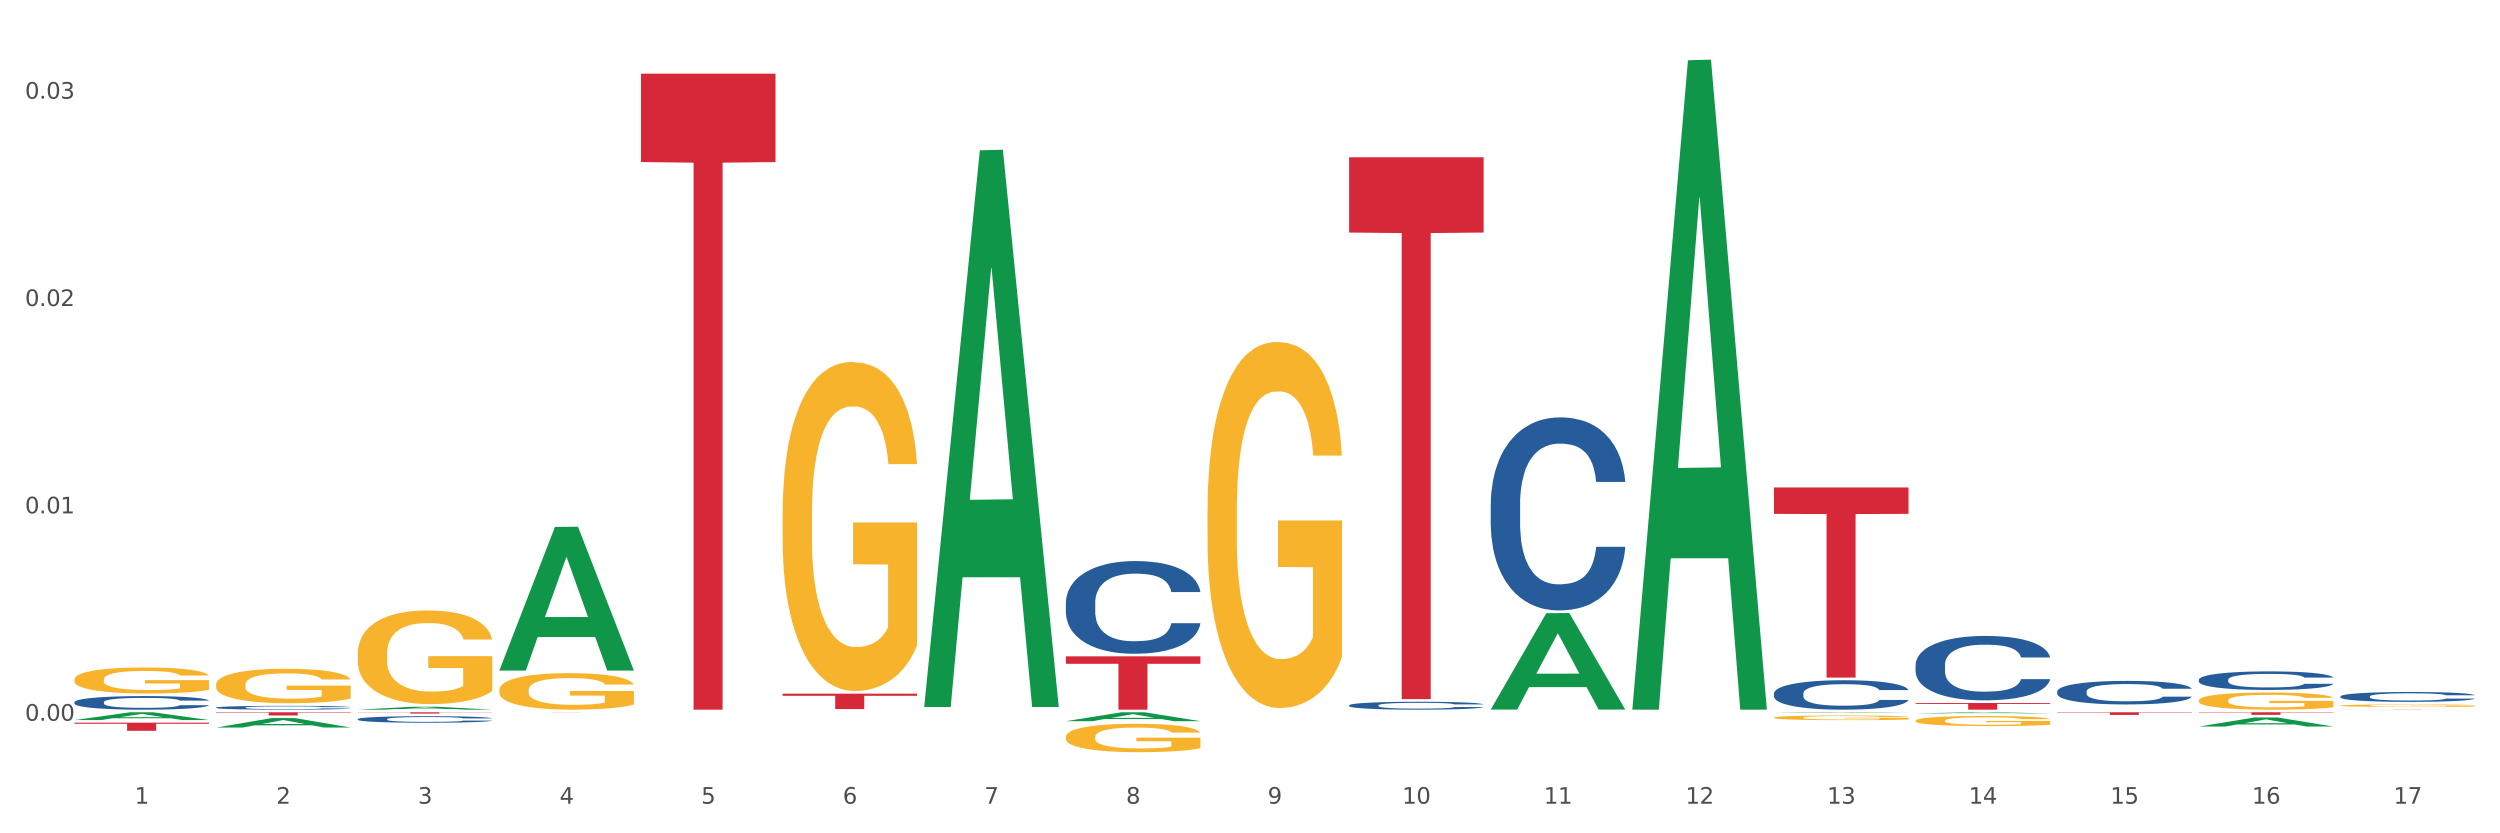 <?xml version="1.0" encoding="utf-8" standalone="no"?>
<!DOCTYPE svg PUBLIC "-//W3C//DTD SVG 1.1//EN"
  "http://www.w3.org/Graphics/SVG/1.1/DTD/svg11.dtd">
<svg xmlns:xlink="http://www.w3.org/1999/xlink" width="1080pt" height="360pt" viewBox="0 0 1080 360" xmlns="http://www.w3.org/2000/svg" version="1.1">
 <rect x="0" y="0" width="1080" height="360" fill="#333333" stroke="none"/>
 <defs>
  <style type="text/css">*{stroke-linejoin: round; stroke-linecap: butt}</style>
 </defs>
 <g id="figure_1">
  <g id="patch_1">
   <path d="M 0 360 
L 1080 360 
L 1080 0 
L 0 0 
z
" style="fill: #ffffff; stroke: #ffffff; stroke-linejoin: miter"/>
  </g>
  <g id="axes_1">
   <g id="matplotlib.axis_1">
    <g id="xtick_1">
     <g id="text_1">
      <!-- 1 -->
      <g style="fill: #4d4d4d" transform="translate(58.182 347.204) scale(0.096 -0.096)">
       <defs>
        <path id="DejaVuSans-31" d="M 794 531 
L 1825 531 
L 1825 4091 
L 703 3866 
L 703 4441 
L 1819 4666 
L 2450 4666 
L 2450 531 
L 3481 531 
L 3481 0 
L 794 0 
L 794 531 
z
" transform="scale(0.016)"/>
       </defs>
       <use xlink:href="#DejaVuSans-31"/>
      </g>
     </g>
    </g>
    <g id="xtick_2">
     <g id="text_2">
      <!-- 2 -->
      <g style="fill: #4d4d4d" transform="translate(119.364 347.204) scale(0.096 -0.096)">
       <defs>
        <path id="DejaVuSans-32" d="M 1228 531 
L 3431 531 
L 3431 0 
L 469 0 
L 469 531 
Q 828 903 1448 1529 
Q 2069 2156 2228 2338 
Q 2531 2678 2651 2914 
Q 2772 3150 2772 3378 
Q 2772 3750 2511 3984 
Q 2250 4219 1831 4219 
Q 1534 4219 1204 4116 
Q 875 4013 500 3803 
L 500 4441 
Q 881 4594 1212 4672 
Q 1544 4750 1819 4750 
Q 2544 4750 2975 4387 
Q 3406 4025 3406 3419 
Q 3406 3131 3298 2873 
Q 3191 2616 2906 2266 
Q 2828 2175 2409 1742 
Q 1991 1309 1228 531 
z
" transform="scale(0.016)"/>
       </defs>
       <use xlink:href="#DejaVuSans-32"/>
      </g>
     </g>
    </g>
    <g id="xtick_3">
     <g id="text_3">
      <!-- 3 -->
      <g style="fill: #4d4d4d" transform="translate(180.545 347.204) scale(0.096 -0.096)">
       <defs>
        <path id="DejaVuSans-33" d="M 2597 2516 
Q 3050 2419 3304 2112 
Q 3559 1806 3559 1356 
Q 3559 666 3084 287 
Q 2609 -91 1734 -91 
Q 1441 -91 1130 -33 
Q 819 25 488 141 
L 488 750 
Q 750 597 1062 519 
Q 1375 441 1716 441 
Q 2309 441 2620 675 
Q 2931 909 2931 1356 
Q 2931 1769 2642 2001 
Q 2353 2234 1838 2234 
L 1294 2234 
L 1294 2753 
L 1863 2753 
Q 2328 2753 2575 2939 
Q 2822 3125 2822 3475 
Q 2822 3834 2567 4026 
Q 2313 4219 1838 4219 
Q 1578 4219 1281 4162 
Q 984 4106 628 3988 
L 628 4550 
Q 988 4650 1302 4700 
Q 1616 4750 1894 4750 
Q 2613 4750 3031 4423 
Q 3450 4097 3450 3541 
Q 3450 3153 3228 2886 
Q 3006 2619 2597 2516 
z
" transform="scale(0.016)"/>
       </defs>
       <use xlink:href="#DejaVuSans-33"/>
      </g>
     </g>
    </g>
    <g id="xtick_4">
     <g id="text_4">
      <!-- 4 -->
      <g style="fill: #4d4d4d" transform="translate(241.726 347.204) scale(0.096 -0.096)">
       <defs>
        <path id="DejaVuSans-34" d="M 2419 4116 
L 825 1625 
L 2419 1625 
L 2419 4116 
z
M 2253 4666 
L 3047 4666 
L 3047 1625 
L 3713 1625 
L 3713 1100 
L 3047 1100 
L 3047 0 
L 2419 0 
L 2419 1100 
L 313 1100 
L 313 1709 
L 2253 4666 
z
" transform="scale(0.016)"/>
       </defs>
       <use xlink:href="#DejaVuSans-34"/>
      </g>
     </g>
    </g>
    <g id="xtick_5">
     <g id="text_5">
      <!-- 5 -->
      <g style="fill: #4d4d4d" transform="translate(302.908 347.204) scale(0.096 -0.096)">
       <defs>
        <path id="DejaVuSans-35" d="M 691 4666 
L 3169 4666 
L 3169 4134 
L 1269 4134 
L 1269 2991 
Q 1406 3038 1543 3061 
Q 1681 3084 1819 3084 
Q 2600 3084 3056 2656 
Q 3513 2228 3513 1497 
Q 3513 744 3044 326 
Q 2575 -91 1722 -91 
Q 1428 -91 1123 -41 
Q 819 9 494 109 
L 494 744 
Q 775 591 1075 516 
Q 1375 441 1709 441 
Q 2250 441 2565 725 
Q 2881 1009 2881 1497 
Q 2881 1984 2565 2268 
Q 2250 2553 1709 2553 
Q 1456 2553 1204 2497 
Q 953 2441 691 2322 
L 691 4666 
z
" transform="scale(0.016)"/>
       </defs>
       <use xlink:href="#DejaVuSans-35"/>
      </g>
     </g>
    </g>
    <g id="xtick_6">
     <g id="text_6">
      <!-- 6 -->
      <g style="fill: #4d4d4d" transform="translate(364.089 347.204) scale(0.096 -0.096)">
       <defs>
        <path id="DejaVuSans-36" d="M 2113 2584 
Q 1688 2584 1439 2293 
Q 1191 2003 1191 1497 
Q 1191 994 1439 701 
Q 1688 409 2113 409 
Q 2538 409 2786 701 
Q 3034 994 3034 1497 
Q 3034 2003 2786 2293 
Q 2538 2584 2113 2584 
z
M 3366 4563 
L 3366 3988 
Q 3128 4100 2886 4159 
Q 2644 4219 2406 4219 
Q 1781 4219 1451 3797 
Q 1122 3375 1075 2522 
Q 1259 2794 1537 2939 
Q 1816 3084 2150 3084 
Q 2853 3084 3261 2657 
Q 3669 2231 3669 1497 
Q 3669 778 3244 343 
Q 2819 -91 2113 -91 
Q 1303 -91 875 529 
Q 447 1150 447 2328 
Q 447 3434 972 4092 
Q 1497 4750 2381 4750 
Q 2619 4750 2861 4703 
Q 3103 4656 3366 4563 
z
" transform="scale(0.016)"/>
       </defs>
       <use xlink:href="#DejaVuSans-36"/>
      </g>
     </g>
    </g>
    <g id="xtick_7">
     <g id="text_7">
      <!-- 7 -->
      <g style="fill: #4d4d4d" transform="translate(425.271 347.204) scale(0.096 -0.096)">
       <defs>
        <path id="DejaVuSans-37" d="M 525 4666 
L 3525 4666 
L 3525 4397 
L 1831 0 
L 1172 0 
L 2766 4134 
L 525 4134 
L 525 4666 
z
" transform="scale(0.016)"/>
       </defs>
       <use xlink:href="#DejaVuSans-37"/>
      </g>
     </g>
    </g>
    <g id="xtick_8">
     <g id="text_8">
      <!-- 8 -->
      <g style="fill: #4d4d4d" transform="translate(486.452 347.204) scale(0.096 -0.096)">
       <defs>
        <path id="DejaVuSans-38" d="M 2034 2216 
Q 1584 2216 1326 1975 
Q 1069 1734 1069 1313 
Q 1069 891 1326 650 
Q 1584 409 2034 409 
Q 2484 409 2743 651 
Q 3003 894 3003 1313 
Q 3003 1734 2745 1975 
Q 2488 2216 2034 2216 
z
M 1403 2484 
Q 997 2584 770 2862 
Q 544 3141 544 3541 
Q 544 4100 942 4425 
Q 1341 4750 2034 4750 
Q 2731 4750 3128 4425 
Q 3525 4100 3525 3541 
Q 3525 3141 3298 2862 
Q 3072 2584 2669 2484 
Q 3125 2378 3379 2068 
Q 3634 1759 3634 1313 
Q 3634 634 3220 271 
Q 2806 -91 2034 -91 
Q 1263 -91 848 271 
Q 434 634 434 1313 
Q 434 1759 690 2068 
Q 947 2378 1403 2484 
z
M 1172 3481 
Q 1172 3119 1398 2916 
Q 1625 2713 2034 2713 
Q 2441 2713 2670 2916 
Q 2900 3119 2900 3481 
Q 2900 3844 2670 4047 
Q 2441 4250 2034 4250 
Q 1625 4250 1398 4047 
Q 1172 3844 1172 3481 
z
" transform="scale(0.016)"/>
       </defs>
       <use xlink:href="#DejaVuSans-38"/>
      </g>
     </g>
    </g>
    <g id="xtick_9">
     <g id="text_9">
      <!-- 9 -->
      <g style="fill: #4d4d4d" transform="translate(547.634 347.204) scale(0.096 -0.096)">
       <defs>
        <path id="DejaVuSans-39" d="M 703 97 
L 703 672 
Q 941 559 1184 500 
Q 1428 441 1663 441 
Q 2288 441 2617 861 
Q 2947 1281 2994 2138 
Q 2813 1869 2534 1725 
Q 2256 1581 1919 1581 
Q 1219 1581 811 2004 
Q 403 2428 403 3163 
Q 403 3881 828 4315 
Q 1253 4750 1959 4750 
Q 2769 4750 3195 4129 
Q 3622 3509 3622 2328 
Q 3622 1225 3098 567 
Q 2575 -91 1691 -91 
Q 1453 -91 1209 -44 
Q 966 3 703 97 
z
M 1959 2075 
Q 2384 2075 2632 2365 
Q 2881 2656 2881 3163 
Q 2881 3666 2632 3958 
Q 2384 4250 1959 4250 
Q 1534 4250 1286 3958 
Q 1038 3666 1038 3163 
Q 1038 2656 1286 2365 
Q 1534 2075 1959 2075 
z
" transform="scale(0.016)"/>
       </defs>
       <use xlink:href="#DejaVuSans-39"/>
      </g>
     </g>
    </g>
    <g id="xtick_10">
     <g id="text_10">
      <!-- 10 -->
      <g style="fill: #4d4d4d" transform="translate(605.761 347.204) scale(0.096 -0.096)">
       <defs>
        <path id="DejaVuSans-30" d="M 2034 4250 
Q 1547 4250 1301 3770 
Q 1056 3291 1056 2328 
Q 1056 1369 1301 889 
Q 1547 409 2034 409 
Q 2525 409 2770 889 
Q 3016 1369 3016 2328 
Q 3016 3291 2770 3770 
Q 2525 4250 2034 4250 
z
M 2034 4750 
Q 2819 4750 3233 4129 
Q 3647 3509 3647 2328 
Q 3647 1150 3233 529 
Q 2819 -91 2034 -91 
Q 1250 -91 836 529 
Q 422 1150 422 2328 
Q 422 3509 836 4129 
Q 1250 4750 2034 4750 
z
" transform="scale(0.016)"/>
       </defs>
       <use xlink:href="#DejaVuSans-31"/>
       <use xlink:href="#DejaVuSans-30" transform="translate(63.623 0)"/>
      </g>
     </g>
    </g>
    <g id="xtick_11">
     <g id="text_11">
      <!-- 11 -->
      <g style="fill: #4d4d4d" transform="translate(666.942 347.204) scale(0.096 -0.096)">
       <use xlink:href="#DejaVuSans-31"/>
       <use xlink:href="#DejaVuSans-31" transform="translate(63.623 0)"/>
      </g>
     </g>
    </g>
    <g id="xtick_12">
     <g id="text_12">
      <!-- 12 -->
      <g style="fill: #4d4d4d" transform="translate(728.124 347.204) scale(0.096 -0.096)">
       <use xlink:href="#DejaVuSans-31"/>
       <use xlink:href="#DejaVuSans-32" transform="translate(63.623 0)"/>
      </g>
     </g>
    </g>
    <g id="xtick_13">
     <g id="text_13">
      <!-- 13 -->
      <g style="fill: #4d4d4d" transform="translate(789.305 347.204) scale(0.096 -0.096)">
       <use xlink:href="#DejaVuSans-31"/>
       <use xlink:href="#DejaVuSans-33" transform="translate(63.623 0)"/>
      </g>
     </g>
    </g>
    <g id="xtick_14">
     <g id="text_14">
      <!-- 14 -->
      <g style="fill: #4d4d4d" transform="translate(850.487 347.204) scale(0.096 -0.096)">
       <use xlink:href="#DejaVuSans-31"/>
       <use xlink:href="#DejaVuSans-34" transform="translate(63.623 0)"/>
      </g>
     </g>
    </g>
    <g id="xtick_15">
     <g id="text_15">
      <!-- 15 -->
      <g style="fill: #4d4d4d" transform="translate(911.668 347.204) scale(0.096 -0.096)">
       <use xlink:href="#DejaVuSans-31"/>
       <use xlink:href="#DejaVuSans-35" transform="translate(63.623 0)"/>
      </g>
     </g>
    </g>
    <g id="xtick_16">
     <g id="text_16">
      <!-- 16 -->
      <g style="fill: #4d4d4d" transform="translate(972.849 347.204) scale(0.096 -0.096)">
       <use xlink:href="#DejaVuSans-31"/>
       <use xlink:href="#DejaVuSans-36" transform="translate(63.623 0)"/>
      </g>
     </g>
    </g>
    <g id="xtick_17">
     <g id="text_17">
      <!-- 17 -->
      <g style="fill: #4d4d4d" transform="translate(1034.031 347.204) scale(0.096 -0.096)">
       <use xlink:href="#DejaVuSans-31"/>
       <use xlink:href="#DejaVuSans-37" transform="translate(63.623 0)"/>
      </g>
     </g>
    </g>
    <g id="xtick_18"/>
    <g id="xtick_19"/>
    <g id="xtick_20"/>
    <g id="xtick_21"/>
    <g id="xtick_22"/>
    <g id="xtick_23"/>
    <g id="xtick_24"/>
    <g id="xtick_25"/>
    <g id="xtick_26"/>
    <g id="xtick_27"/>
    <g id="xtick_28"/>
    <g id="xtick_29"/>
    <g id="xtick_30"/>
    <g id="xtick_31"/>
    <g id="xtick_32"/>
    <g id="xtick_33"/>
   </g>
   <g id="matplotlib.axis_2">
    <g id="ytick_1">
     <g id="text_18">
      <!-- 0.00 -->
      <g style="fill: #4d4d4d" transform="translate(10.8 311.349) scale(0.096 -0.096)">
       <defs>
        <path id="DejaVuSans-2e" d="M 684 794 
L 1344 794 
L 1344 0 
L 684 0 
L 684 794 
z
" transform="scale(0.016)"/>
       </defs>
       <use xlink:href="#DejaVuSans-30"/>
       <use xlink:href="#DejaVuSans-2e" transform="translate(63.623 0)"/>
       <use xlink:href="#DejaVuSans-30" transform="translate(95.41 0)"/>
       <use xlink:href="#DejaVuSans-30" transform="translate(159.033 0)"/>
      </g>
     </g>
    </g>
    <g id="ytick_2">
     <g id="text_19">
      <!-- 0.01 -->
      <g style="fill: #4d4d4d" transform="translate(10.8 221.775) scale(0.096 -0.096)">
       <use xlink:href="#DejaVuSans-30"/>
       <use xlink:href="#DejaVuSans-2e" transform="translate(63.623 0)"/>
       <use xlink:href="#DejaVuSans-30" transform="translate(95.41 0)"/>
       <use xlink:href="#DejaVuSans-31" transform="translate(159.033 0)"/>
      </g>
     </g>
    </g>
    <g id="ytick_3">
     <g id="text_20">
      <!-- 0.02 -->
      <g style="fill: #4d4d4d" transform="translate(10.8 132.2) scale(0.096 -0.096)">
       <use xlink:href="#DejaVuSans-30"/>
       <use xlink:href="#DejaVuSans-2e" transform="translate(63.623 0)"/>
       <use xlink:href="#DejaVuSans-30" transform="translate(95.41 0)"/>
       <use xlink:href="#DejaVuSans-32" transform="translate(159.033 0)"/>
      </g>
     </g>
    </g>
    <g id="ytick_4">
     <g id="text_21">
      <!-- 0.03 -->
      <g style="fill: #4d4d4d" transform="translate(10.8 42.626) scale(0.096 -0.096)">
       <use xlink:href="#DejaVuSans-30"/>
       <use xlink:href="#DejaVuSans-2e" transform="translate(63.623 0)"/>
       <use xlink:href="#DejaVuSans-30" transform="translate(95.41 0)"/>
       <use xlink:href="#DejaVuSans-33" transform="translate(159.033 0)"/>
      </g>
     </g>
    </g>
    <g id="ytick_5"/>
    <g id="ytick_6"/>
    <g id="ytick_7"/>
   </g>
   <g id="PolyCollection_1">
    <path d="M 32.175 311.068 
L 32.235 311.065 
L 56.203 307.705 
L 66.15 307.702 
L 90.297 311.075 
L 78.793 311.075 
L 73.58 310.289 
L 48.833 310.289 
L 48.653 310.302 
L 43.62 311.075 
L 32.175 311.075 
L 32.175 311.068 
L 51.949 309.821 
L 70.464 309.818 
L 61.296 308.421 
L 61.176 308.415 
L 61.056 308.424 
L 51.889 309.818 
L 51.949 309.821 
L 32.175 311.068 
z
" clip-path="url(#p09b919fa91)" style="fill: #109648"/>
    <path d="M 154.538 310.664 
L 154.607 310.661 
L 154.607 310.589 
L 154.813 310.491 
L 155.568 310.31 
L 156.53 310.173 
L 158.179 310.012 
L 159.072 309.945 
L 160.24 309.87 
L 162.645 309.749 
L 165.393 309.645 
L 167.317 309.588 
L 168.759 309.552 
L 171.988 309.487 
L 173.843 309.459 
L 175.767 309.436 
L 177.416 309.42 
L 180.164 309.402 
L 182.362 309.394 
L 184.904 309.392 
L 187.034 309.394 
L 189.851 309.405 
L 193.973 309.436 
L 195.553 309.454 
L 197.683 309.485 
L 199.882 309.526 
L 201.668 309.568 
L 203.729 309.627 
L 205.859 309.705 
L 207.92 309.803 
L 209.362 309.893 
L 210.53 309.989 
L 211.561 310.105 
L 212.317 310.232 
L 212.66 310.338 
L 200.088 310.338 
L 199.744 310.243 
L 199.057 310.139 
L 198.37 310.069 
L 197.614 310.012 
L 196.446 309.948 
L 195.416 309.906 
L 193.698 309.857 
L 192.118 309.826 
L 190.813 309.808 
L 189.233 309.793 
L 185.866 309.777 
L 183.462 309.777 
L 181.95 309.782 
L 180.095 309.795 
L 178.515 309.813 
L 176.66 309.844 
L 175.217 309.878 
L 173.775 309.922 
L 172.95 309.953 
L 171.713 310.01 
L 170.889 310.056 
L 169.79 310.136 
L 169.171 310.193 
L 168.072 310.341 
L 167.591 310.449 
L 167.385 310.524 
L 167.248 310.607 
L 167.248 311.011 
L 167.66 311.192 
L 168.004 311.269 
L 168.553 311.357 
L 169.584 311.471 
L 171.095 311.582 
L 172.675 311.662 
L 173.981 311.711 
L 175.217 311.747 
L 176.454 311.776 
L 177.965 311.802 
L 179.202 311.817 
L 181.057 311.833 
L 183.255 311.841 
L 184.973 311.841 
L 188.477 311.828 
L 190.057 311.815 
L 191.568 311.797 
L 193.217 311.768 
L 194.523 311.737 
L 195.278 311.714 
L 196.515 311.665 
L 197.477 311.613 
L 198.301 311.554 
L 198.851 311.502 
L 199.469 311.424 
L 199.95 311.336 
L 200.088 311.29 
L 212.66 311.29 
L 212.385 311.383 
L 211.904 311.473 
L 210.943 311.595 
L 210.187 311.665 
L 209.019 311.75 
L 207.782 311.822 
L 206.065 311.903 
L 204.485 311.962 
L 202.836 312.014 
L 201.049 312.06 
L 197.82 312.125 
L 196.652 312.143 
L 194.179 312.174 
L 192.256 312.192 
L 189.439 312.21 
L 186.553 312.221 
L 183.53 312.223 
L 180.851 312.218 
L 177.897 312.203 
L 176.042 312.187 
L 173.981 312.164 
L 171.576 312.128 
L 169.309 312.084 
L 167.179 312.032 
L 165.187 311.972 
L 163.332 311.905 
L 160.927 311.794 
L 159.141 311.685 
L 157.836 311.585 
L 156.942 311.499 
L 156.049 311.391 
L 155.568 311.316 
L 154.813 311.135 
L 154.538 310.967 
L 154.538 310.664 
z
" clip-path="url(#p09b919fa91)" style="fill: #255c99"/>
    <path d="M 93.356 305.666 
L 93.425 305.665 
L 93.425 305.623 
L 93.631 305.565 
L 94.387 305.46 
L 95.349 305.38 
L 96.998 305.287 
L 97.891 305.248 
L 99.059 305.204 
L 101.463 305.133 
L 104.211 305.073 
L 106.135 305.04 
L 107.578 305.019 
L 110.807 304.981 
L 112.662 304.965 
L 114.585 304.951 
L 116.234 304.942 
L 118.982 304.931 
L 121.181 304.927 
L 123.723 304.925 
L 125.853 304.927 
L 128.67 304.933 
L 132.792 304.951 
L 134.372 304.962 
L 136.502 304.98 
L 138.7 305.004 
L 140.486 305.028 
L 142.547 305.062 
L 144.677 305.108 
L 146.738 305.165 
L 148.181 305.218 
L 149.349 305.273 
L 150.38 305.341 
L 151.135 305.415 
L 151.479 305.477 
L 138.906 305.477 
L 138.563 305.421 
L 137.876 305.361 
L 137.189 305.32 
L 136.433 305.287 
L 135.265 305.249 
L 134.234 305.225 
L 132.517 305.196 
L 130.937 305.178 
L 129.631 305.168 
L 128.051 305.159 
L 124.685 305.15 
L 122.28 305.15 
L 120.769 305.153 
L 118.914 305.16 
L 117.334 305.171 
L 115.479 305.189 
L 114.036 305.209 
L 112.593 305.234 
L 111.769 305.252 
L 110.532 305.285 
L 109.708 305.312 
L 108.608 305.359 
L 107.99 305.392 
L 106.891 305.478 
L 106.41 305.541 
L 106.204 305.585 
L 106.066 305.633 
L 106.066 305.868 
L 106.479 305.974 
L 106.822 306.019 
L 107.372 306.07 
L 108.402 306.136 
L 109.914 306.201 
L 111.494 306.248 
L 112.799 306.276 
L 114.036 306.297 
L 115.273 306.314 
L 116.784 306.329 
L 118.021 306.338 
L 119.876 306.347 
L 122.074 306.352 
L 123.792 306.352 
L 127.295 306.344 
L 128.876 306.337 
L 130.387 306.326 
L 132.036 306.309 
L 133.341 306.291 
L 134.097 306.278 
L 135.334 306.249 
L 136.296 306.219 
L 137.12 306.184 
L 137.67 306.154 
L 138.288 306.109 
L 138.769 306.058 
L 138.906 306.031 
L 151.479 306.031 
L 151.204 306.085 
L 150.723 306.138 
L 149.761 306.209 
L 149.005 306.249 
L 147.838 306.299 
L 146.601 306.341 
L 144.883 306.388 
L 143.303 306.422 
L 141.654 306.452 
L 139.868 306.48 
L 136.639 306.517 
L 135.471 306.528 
L 132.998 306.546 
L 131.074 306.556 
L 128.257 306.567 
L 125.372 306.573 
L 122.349 306.574 
L 119.669 306.571 
L 116.715 306.562 
L 114.86 306.553 
L 112.799 306.54 
L 110.395 306.519 
L 108.127 306.493 
L 105.998 306.463 
L 104.005 306.428 
L 102.15 306.389 
L 99.746 306.324 
L 97.959 306.261 
L 96.654 306.202 
L 95.761 306.153 
L 94.868 306.09 
L 94.387 306.046 
L 93.631 305.94 
L 93.356 305.843 
L 93.356 305.666 
z
" clip-path="url(#p09b919fa91)" style="fill: #255c99"/>
    <path d="M 32.175 303.345 
L 32.244 303.34 
L 32.244 303.19 
L 32.45 302.986 
L 33.206 302.611 
L 34.167 302.327 
L 35.816 301.995 
L 36.709 301.856 
L 37.877 301.701 
L 40.282 301.449 
L 43.03 301.235 
L 44.954 301.117 
L 46.396 301.042 
L 49.625 300.908 
L 51.48 300.849 
L 53.404 300.801 
L 55.053 300.769 
L 57.801 300.731 
L 60 300.715 
L 62.542 300.71 
L 64.671 300.715 
L 67.488 300.737 
L 71.61 300.801 
L 73.19 300.838 
L 75.32 300.903 
L 77.519 300.988 
L 79.305 301.074 
L 81.366 301.197 
L 83.496 301.358 
L 85.557 301.561 
L 87 301.749 
L 88.168 301.947 
L 89.198 302.188 
L 89.954 302.45 
L 90.297 302.67 
L 77.725 302.67 
L 77.381 302.472 
L 76.694 302.258 
L 76.007 302.113 
L 75.251 301.995 
L 74.084 301.861 
L 73.053 301.776 
L 71.335 301.674 
L 69.755 301.61 
L 68.45 301.572 
L 66.87 301.54 
L 63.503 301.508 
L 61.099 301.508 
L 59.587 301.519 
L 57.732 301.545 
L 56.152 301.583 
L 54.297 301.647 
L 52.854 301.717 
L 51.412 301.808 
L 50.587 301.872 
L 49.351 301.99 
L 48.526 302.086 
L 47.427 302.252 
L 46.809 302.37 
L 45.709 302.675 
L 45.228 302.9 
L 45.022 303.056 
L 44.885 303.227 
L 44.885 304.063 
L 45.297 304.438 
L 45.641 304.598 
L 46.19 304.78 
L 47.221 305.016 
L 48.732 305.246 
L 50.312 305.412 
L 51.618 305.514 
L 52.854 305.589 
L 54.091 305.648 
L 55.603 305.701 
L 56.839 305.734 
L 58.694 305.766 
L 60.893 305.782 
L 62.61 305.782 
L 66.114 305.755 
L 67.694 305.728 
L 69.206 305.691 
L 70.855 305.632 
L 72.16 305.568 
L 72.916 305.519 
L 74.152 305.418 
L 75.114 305.311 
L 75.939 305.187 
L 76.488 305.08 
L 77.106 304.92 
L 77.587 304.737 
L 77.725 304.641 
L 90.297 304.641 
L 90.023 304.834 
L 89.542 305.021 
L 88.58 305.273 
L 87.824 305.418 
L 86.656 305.594 
L 85.419 305.744 
L 83.702 305.91 
L 82.122 306.034 
L 80.473 306.141 
L 78.687 306.237 
L 75.458 306.371 
L 74.29 306.408 
L 71.816 306.473 
L 69.893 306.51 
L 67.076 306.548 
L 64.19 306.569 
L 61.167 306.574 
L 58.488 306.564 
L 55.534 306.532 
L 53.679 306.499 
L 51.618 306.451 
L 49.213 306.376 
L 46.946 306.285 
L 44.816 306.178 
L 42.824 306.055 
L 40.969 305.916 
L 38.564 305.685 
L 36.778 305.46 
L 35.473 305.252 
L 34.58 305.075 
L 33.686 304.85 
L 33.206 304.695 
L 32.45 304.32 
L 32.175 303.972 
L 32.175 303.345 
z
" clip-path="url(#p09b919fa91)" style="fill: #255c99"/>
    <path d="M 32.175 312.203 
L 90.297 312.203 
L 90.297 312.688 
L 67.434 312.691 
L 67.434 315.693 
L 54.901 315.693 
L 54.901 312.691 
L 32.175 312.688 
L 32.175 312.206 
L 32.175 312.203 
z
" clip-path="url(#p09b919fa91)" style="fill: #d62839"/>
    <path d="M 93.356 307.702 
L 151.479 307.702 
L 151.479 307.892 
L 128.615 307.894 
L 128.615 309.071 
L 116.082 309.071 
L 116.082 307.894 
L 93.356 307.892 
L 93.356 307.704 
L 93.356 307.702 
z
" clip-path="url(#p09b919fa91)" style="fill: #d62839"/>
    <path d="M 154.538 307.702 
L 212.66 307.702 
L 212.66 307.78 
L 189.797 307.781 
L 189.797 308.264 
L 177.263 308.264 
L 177.263 307.781 
L 154.538 307.78 
L 154.538 307.703 
L 154.538 307.702 
z
" clip-path="url(#p09b919fa91)" style="fill: #d62839"/>
    <path d="M 460.445 260.37 
L 460.514 260.334 
L 460.514 259.31 
L 460.72 257.92 
L 461.475 255.361 
L 462.437 253.423 
L 464.086 251.156 
L 464.979 250.205 
L 466.147 249.145 
L 468.552 247.426 
L 471.3 245.964 
L 473.224 245.159 
L 474.666 244.647 
L 477.895 243.733 
L 479.75 243.331 
L 481.674 243.002 
L 483.323 242.783 
L 486.071 242.527 
L 488.269 242.417 
L 490.811 242.38 
L 492.941 242.417 
L 495.758 242.563 
L 499.88 243.002 
L 501.46 243.258 
L 503.59 243.697 
L 505.789 244.282 
L 507.575 244.867 
L 509.636 245.708 
L 511.766 246.805 
L 513.827 248.194 
L 515.27 249.474 
L 516.437 250.827 
L 517.468 252.472 
L 518.224 254.264 
L 518.567 255.763 
L 505.995 255.763 
L 505.651 254.41 
L 504.964 252.948 
L 504.277 251.96 
L 503.521 251.156 
L 502.353 250.242 
L 501.323 249.657 
L 499.605 248.962 
L 498.025 248.523 
L 496.72 248.267 
L 495.14 248.048 
L 491.773 247.829 
L 489.369 247.829 
L 487.857 247.902 
L 486.002 248.085 
L 484.422 248.34 
L 482.567 248.779 
L 481.124 249.255 
L 479.682 249.876 
L 478.857 250.315 
L 477.621 251.119 
L 476.796 251.778 
L 475.697 252.911 
L 475.079 253.715 
L 473.979 255.8 
L 473.498 257.335 
L 473.292 258.396 
L 473.155 259.566 
L 473.155 265.27 
L 473.567 267.829 
L 473.911 268.926 
L 474.46 270.169 
L 475.491 271.778 
L 477.002 273.35 
L 478.582 274.484 
L 479.888 275.179 
L 481.124 275.691 
L 482.361 276.093 
L 483.872 276.458 
L 485.109 276.678 
L 486.964 276.897 
L 489.163 277.007 
L 490.88 277.007 
L 494.384 276.824 
L 495.964 276.641 
L 497.476 276.385 
L 499.124 275.983 
L 500.43 275.544 
L 501.186 275.215 
L 502.422 274.521 
L 503.384 273.789 
L 504.208 272.948 
L 504.758 272.217 
L 505.376 271.12 
L 505.857 269.877 
L 505.995 269.219 
L 518.567 269.219 
L 518.292 270.535 
L 517.812 271.815 
L 516.85 273.533 
L 516.094 274.521 
L 514.926 275.727 
L 513.689 276.751 
L 511.972 277.884 
L 510.392 278.725 
L 508.743 279.457 
L 506.957 280.115 
L 503.728 281.029 
L 502.56 281.285 
L 500.086 281.724 
L 498.163 281.98 
L 495.346 282.236 
L 492.46 282.382 
L 489.437 282.418 
L 486.758 282.345 
L 483.804 282.126 
L 481.949 281.907 
L 479.888 281.577 
L 477.483 281.066 
L 475.216 280.444 
L 473.086 279.713 
L 471.094 278.872 
L 469.239 277.921 
L 466.834 276.349 
L 465.048 274.813 
L 463.743 273.387 
L 462.849 272.18 
L 461.956 270.645 
L 461.475 269.584 
L 460.72 267.025 
L 460.445 264.648 
L 460.445 260.37 
z
" clip-path="url(#p09b919fa91)" style="fill: #255c99"/>
    <path d="M 215.719 307.788 
L 273.842 307.788 
L 273.842 307.795 
L 250.978 307.795 
L 250.978 307.838 
L 238.445 307.838 
L 238.445 307.795 
L 215.719 307.795 
L 215.719 307.788 
L 215.719 307.788 
z
" clip-path="url(#p09b919fa91)" style="fill: #d62839"/>
    <path d="M 338.082 299.661 
L 396.204 299.661 
L 396.204 300.587 
L 373.341 300.594 
L 373.341 306.327 
L 360.808 306.327 
L 360.808 300.594 
L 338.082 300.587 
L 338.082 299.667 
L 338.082 299.661 
z
" clip-path="url(#p09b919fa91)" style="fill: #d62839"/>
    <path d="M 460.445 283.546 
L 518.567 283.546 
L 518.567 286.746 
L 495.704 286.768 
L 495.704 306.574 
L 483.17 306.574 
L 483.17 286.768 
L 460.445 286.746 
L 460.445 283.568 
L 460.445 283.546 
z
" clip-path="url(#p09b919fa91)" style="fill: #d62839"/>
    <path d="M 582.808 67.932 
L 640.93 67.932 
L 640.93 100.464 
L 618.067 100.684 
L 618.067 302.033 
L 605.533 302.033 
L 605.533 100.684 
L 582.808 100.464 
L 582.808 68.151 
L 582.808 67.932 
z
" clip-path="url(#p09b919fa91)" style="fill: #d62839"/>
    <path d="M 766.352 210.573 
L 824.474 210.573 
L 824.474 221.99 
L 801.611 222.067 
L 801.611 292.73 
L 789.078 292.73 
L 789.078 222.067 
L 766.352 221.99 
L 766.352 210.65 
L 766.352 210.573 
z
" clip-path="url(#p09b919fa91)" style="fill: #d62839"/>
    <path d="M 827.533 303.682 
L 885.656 303.682 
L 885.656 304.084 
L 862.792 304.087 
L 862.792 306.574 
L 850.259 306.574 
L 850.259 304.087 
L 827.533 304.084 
L 827.533 303.685 
L 827.533 303.682 
z
" clip-path="url(#p09b919fa91)" style="fill: #d62839"/>
    <path d="M 888.715 307.702 
L 946.837 307.702 
L 946.837 307.861 
L 923.974 307.862 
L 923.974 308.844 
L 911.44 308.844 
L 911.44 307.862 
L 888.715 307.861 
L 888.715 307.703 
L 888.715 307.702 
z
" clip-path="url(#p09b919fa91)" style="fill: #d62839"/>
    <path d="M 276.901 31.833 
L 335.023 31.833 
L 335.023 70.013 
L 312.16 70.271 
L 312.16 306.574 
L 299.626 306.574 
L 299.626 70.271 
L 276.901 70.013 
L 276.901 32.091 
L 276.901 31.833 
z
" clip-path="url(#p09b919fa91)" style="fill: #d62839"/>
    <path d="M 582.808 304.695 
L 582.876 304.692 
L 582.876 304.604 
L 583.083 304.486 
L 583.838 304.268 
L 584.8 304.103 
L 586.449 303.909 
L 587.342 303.828 
L 588.51 303.738 
L 590.915 303.591 
L 593.663 303.467 
L 595.586 303.398 
L 597.029 303.354 
L 600.258 303.276 
L 602.113 303.242 
L 604.037 303.214 
L 605.686 303.195 
L 608.434 303.174 
L 610.632 303.164 
L 613.174 303.161 
L 615.304 303.164 
L 618.121 303.177 
L 622.243 303.214 
L 623.823 303.236 
L 625.953 303.273 
L 628.151 303.323 
L 629.938 303.373 
L 631.999 303.445 
L 634.129 303.538 
L 636.19 303.657 
L 637.632 303.766 
L 638.8 303.881 
L 639.831 304.021 
L 640.587 304.174 
L 640.93 304.302 
L 628.358 304.302 
L 628.014 304.187 
L 627.327 304.062 
L 626.64 303.978 
L 625.884 303.909 
L 624.716 303.831 
L 623.686 303.781 
L 621.968 303.722 
L 620.388 303.685 
L 619.083 303.663 
L 617.503 303.644 
L 614.136 303.626 
L 611.732 303.626 
L 610.22 303.632 
L 608.365 303.647 
L 606.785 303.669 
L 604.93 303.707 
L 603.487 303.747 
L 602.044 303.8 
L 601.22 303.838 
L 599.983 303.906 
L 599.159 303.962 
L 598.06 304.059 
L 597.441 304.127 
L 596.342 304.305 
L 595.861 304.436 
L 595.655 304.526 
L 595.518 304.626 
L 595.518 305.112 
L 595.93 305.331 
L 596.273 305.424 
L 596.823 305.53 
L 597.854 305.667 
L 599.365 305.801 
L 600.945 305.898 
L 602.251 305.957 
L 603.487 306.001 
L 604.724 306.035 
L 606.235 306.066 
L 607.472 306.085 
L 609.327 306.104 
L 611.525 306.113 
L 613.243 306.113 
L 616.747 306.098 
L 618.327 306.082 
L 619.838 306.06 
L 621.487 306.026 
L 622.793 305.988 
L 623.548 305.96 
L 624.785 305.901 
L 625.747 305.839 
L 626.571 305.767 
L 627.121 305.705 
L 627.739 305.611 
L 628.22 305.505 
L 628.358 305.449 
L 640.93 305.449 
L 640.655 305.561 
L 640.174 305.67 
L 639.213 305.817 
L 638.457 305.901 
L 637.289 306.004 
L 636.052 306.091 
L 634.335 306.188 
L 632.754 306.26 
L 631.106 306.322 
L 629.319 306.378 
L 626.09 306.456 
L 624.922 306.478 
L 622.449 306.515 
L 620.525 306.537 
L 617.709 306.559 
L 614.823 306.571 
L 611.8 306.574 
L 609.121 306.568 
L 606.167 306.55 
L 604.312 306.531 
L 602.251 306.503 
L 599.846 306.459 
L 597.579 306.406 
L 595.449 306.344 
L 593.457 306.272 
L 591.602 306.191 
L 589.197 306.057 
L 587.411 305.926 
L 586.105 305.805 
L 585.212 305.702 
L 584.319 305.571 
L 583.838 305.48 
L 583.083 305.262 
L 582.808 305.059 
L 582.808 304.695 
z
" clip-path="url(#p09b919fa91)" style="fill: #255c99"/>
    <path d="M 643.989 217.783 
L 644.058 217.707 
L 644.058 215.574 
L 644.264 212.679 
L 645.02 207.347 
L 645.982 203.31 
L 647.63 198.587 
L 648.524 196.607 
L 649.691 194.398 
L 652.096 190.818 
L 654.844 187.771 
L 656.768 186.095 
L 658.211 185.029 
L 661.44 183.124 
L 663.295 182.287 
L 665.218 181.601 
L 666.867 181.144 
L 669.615 180.611 
L 671.814 180.382 
L 674.356 180.306 
L 676.485 180.382 
L 679.302 180.687 
L 683.424 181.601 
L 685.005 182.134 
L 687.134 183.048 
L 689.333 184.267 
L 691.119 185.486 
L 693.18 187.238 
L 695.31 189.523 
L 697.371 192.417 
L 698.814 195.084 
L 699.982 197.902 
L 701.012 201.33 
L 701.768 205.062 
L 702.112 208.185 
L 689.539 208.185 
L 689.195 205.367 
L 688.508 202.32 
L 687.821 200.263 
L 687.066 198.587 
L 685.898 196.683 
L 684.867 195.464 
L 683.15 194.017 
L 681.569 193.103 
L 680.264 192.57 
L 678.684 192.113 
L 675.318 191.656 
L 672.913 191.656 
L 671.401 191.808 
L 669.547 192.189 
L 667.966 192.722 
L 666.111 193.636 
L 664.669 194.626 
L 663.226 195.921 
L 662.401 196.835 
L 661.165 198.511 
L 660.34 199.882 
L 659.241 202.244 
L 658.623 203.92 
L 657.524 208.261 
L 657.043 211.461 
L 656.837 213.67 
L 656.699 216.107 
L 656.699 227.99 
L 657.111 233.322 
L 657.455 235.607 
L 658.004 238.197 
L 659.035 241.549 
L 660.546 244.824 
L 662.127 247.185 
L 663.432 248.633 
L 664.669 249.699 
L 665.905 250.537 
L 667.417 251.299 
L 668.653 251.756 
L 670.508 252.213 
L 672.707 252.441 
L 674.424 252.441 
L 677.928 252.06 
L 679.508 251.68 
L 681.02 251.146 
L 682.669 250.308 
L 683.974 249.394 
L 684.73 248.709 
L 685.966 247.262 
L 686.928 245.738 
L 687.753 243.986 
L 688.302 242.463 
L 688.921 240.178 
L 689.402 237.588 
L 689.539 236.217 
L 702.112 236.217 
L 701.837 238.959 
L 701.356 241.625 
L 700.394 245.205 
L 699.638 247.262 
L 698.47 249.775 
L 697.234 251.908 
L 695.516 254.269 
L 693.936 256.021 
L 692.287 257.545 
L 690.501 258.916 
L 687.272 260.82 
L 686.104 261.353 
L 683.631 262.268 
L 681.707 262.801 
L 678.89 263.334 
L 676.005 263.639 
L 672.982 263.715 
L 670.302 263.562 
L 667.348 263.105 
L 665.493 262.648 
L 663.432 261.963 
L 661.027 260.896 
L 658.76 259.602 
L 656.63 258.078 
L 654.638 256.326 
L 652.783 254.346 
L 650.378 251.07 
L 648.592 247.871 
L 647.287 244.9 
L 646.394 242.387 
L 645.501 239.187 
L 645.02 236.978 
L 644.264 231.646 
L 643.989 226.695 
L 643.989 217.783 
z
" clip-path="url(#p09b919fa91)" style="fill: #255c99"/>
    <path d="M 766.352 299.571 
L 766.421 299.56 
L 766.421 299.235 
L 766.627 298.793 
L 767.383 297.98 
L 768.344 297.365 
L 769.993 296.645 
L 770.886 296.343 
L 772.054 296.006 
L 774.459 295.46 
L 777.207 294.996 
L 779.131 294.74 
L 780.573 294.578 
L 783.802 294.287 
L 785.657 294.16 
L 787.581 294.055 
L 789.23 293.985 
L 791.978 293.904 
L 794.177 293.869 
L 796.719 293.858 
L 798.848 293.869 
L 801.665 293.916 
L 805.787 294.055 
L 807.367 294.136 
L 809.497 294.276 
L 811.696 294.462 
L 813.482 294.647 
L 815.543 294.914 
L 817.673 295.263 
L 819.734 295.704 
L 821.177 296.111 
L 822.345 296.54 
L 823.375 297.063 
L 824.131 297.632 
L 824.474 298.108 
L 811.902 298.108 
L 811.558 297.678 
L 810.871 297.214 
L 810.184 296.9 
L 809.428 296.645 
L 808.261 296.355 
L 807.23 296.169 
L 805.512 295.948 
L 803.932 295.809 
L 802.627 295.727 
L 801.047 295.658 
L 797.68 295.588 
L 795.276 295.588 
L 793.764 295.611 
L 791.909 295.669 
L 790.329 295.751 
L 788.474 295.89 
L 787.031 296.041 
L 785.589 296.238 
L 784.764 296.378 
L 783.528 296.633 
L 782.703 296.842 
L 781.604 297.202 
L 780.986 297.458 
L 779.886 298.12 
L 779.405 298.608 
L 779.199 298.944 
L 779.062 299.316 
L 779.062 301.128 
L 779.474 301.941 
L 779.818 302.289 
L 780.367 302.684 
L 781.398 303.195 
L 782.909 303.694 
L 784.489 304.054 
L 785.795 304.275 
L 787.031 304.438 
L 788.268 304.565 
L 789.78 304.681 
L 791.016 304.751 
L 792.871 304.821 
L 795.07 304.856 
L 796.787 304.856 
L 800.291 304.798 
L 801.871 304.74 
L 803.383 304.658 
L 805.032 304.53 
L 806.337 304.391 
L 807.093 304.287 
L 808.329 304.066 
L 809.291 303.834 
L 810.116 303.567 
L 810.665 303.334 
L 811.283 302.986 
L 811.764 302.591 
L 811.902 302.382 
L 824.474 302.382 
L 824.2 302.8 
L 823.719 303.207 
L 822.757 303.752 
L 822.001 304.066 
L 820.833 304.449 
L 819.596 304.774 
L 817.879 305.134 
L 816.299 305.402 
L 814.65 305.634 
L 812.864 305.843 
L 809.635 306.133 
L 808.467 306.214 
L 805.993 306.354 
L 804.07 306.435 
L 801.253 306.516 
L 798.367 306.563 
L 795.344 306.574 
L 792.665 306.551 
L 789.711 306.482 
L 787.856 306.412 
L 785.795 306.307 
L 783.39 306.145 
L 781.123 305.947 
L 778.993 305.715 
L 777.001 305.448 
L 775.146 305.146 
L 772.741 304.647 
L 770.955 304.159 
L 769.65 303.706 
L 768.757 303.323 
L 767.863 302.835 
L 767.383 302.498 
L 766.627 301.685 
L 766.352 300.93 
L 766.352 299.571 
z
" clip-path="url(#p09b919fa91)" style="fill: #255c99"/>
    <path d="M 93.356 295.794 
L 93.425 295.78 
L 93.425 295.291 
L 93.562 294.87 
L 94.248 293.85 
L 95.278 293.008 
L 96.033 292.559 
L 96.787 292.193 
L 97.68 291.826 
L 98.778 291.445 
L 100.768 290.888 
L 102.003 290.603 
L 103.512 290.304 
L 106.257 289.869 
L 108.247 289.624 
L 110.306 289.42 
L 113.668 289.176 
L 115.864 289.067 
L 118.197 288.986 
L 121.011 288.931 
L 123.138 288.918 
L 127.804 288.958 
L 131.784 289.081 
L 133.706 289.176 
L 136.176 289.339 
L 137.48 289.448 
L 139.607 289.665 
L 141.803 289.95 
L 143.313 290.195 
L 145.577 290.657 
L 147.293 291.119 
L 148.871 291.69 
L 149.695 292.084 
L 150.312 292.451 
L 150.861 292.872 
L 151.41 293.538 
L 139.058 293.538 
L 138.578 293.062 
L 137.823 292.614 
L 136.725 292.179 
L 135.764 291.907 
L 134.118 291.567 
L 132.608 291.35 
L 131.03 291.187 
L 129.108 291.051 
L 127.599 290.983 
L 125.471 290.929 
L 121.285 290.942 
L 118.472 291.051 
L 116.55 291.187 
L 115.315 291.309 
L 114.217 291.445 
L 112.982 291.635 
L 111.541 291.921 
L 110.512 292.179 
L 109.482 292.505 
L 108.659 292.831 
L 107.904 293.212 
L 107.287 293.619 
L 106.806 294.041 
L 106.394 294.557 
L 106.051 295.413 
L 106.051 297.275 
L 106.189 297.696 
L 106.532 298.253 
L 106.943 298.675 
L 107.63 299.177 
L 108.247 299.517 
L 109.414 300.006 
L 110.718 300.414 
L 111.747 300.672 
L 112.776 300.89 
L 114.56 301.189 
L 116.55 301.433 
L 118.266 301.583 
L 120.599 301.718 
L 122.177 301.773 
L 123.55 301.8 
L 126.912 301.8 
L 129.314 301.759 
L 131.99 301.664 
L 134.049 301.542 
L 135.764 301.392 
L 137.686 301.148 
L 138.921 300.917 
L 138.921 298.077 
L 123.824 298.063 
L 123.824 296.174 
L 151.479 296.174 
L 151.479 301.718 
L 150.312 302.004 
L 149.008 302.262 
L 147.636 302.493 
L 145.577 302.778 
L 143.107 303.05 
L 140.911 303.24 
L 138.578 303.404 
L 135.833 303.553 
L 132.265 303.689 
L 130.069 303.743 
L 127.324 303.784 
L 124.099 303.798 
L 121.285 303.77 
L 118.54 303.702 
L 115.658 303.58 
L 112.845 303.404 
L 110.718 303.227 
L 108.59 303.009 
L 106.326 302.724 
L 104.542 302.452 
L 103.169 302.208 
L 101.66 301.895 
L 100.013 301.487 
L 98.778 301.121 
L 97.68 300.74 
L 96.513 300.251 
L 95.69 299.83 
L 94.866 299.3 
L 94.386 298.906 
L 93.837 298.294 
L 93.425 297.438 
L 93.356 295.794 
z
" clip-path="url(#p09b919fa91)" style="fill: #f7b32b"/>
    <path d="M 154.538 282.41 
L 154.606 282.373 
L 154.606 281.043 
L 154.744 279.898 
L 155.43 277.127 
L 156.459 274.836 
L 157.214 273.616 
L 157.969 272.619 
L 158.861 271.621 
L 159.959 270.586 
L 161.949 269.071 
L 163.184 268.296 
L 164.694 267.483 
L 167.439 266.3 
L 169.429 265.635 
L 171.487 265.081 
L 174.85 264.416 
L 177.046 264.12 
L 179.379 263.898 
L 182.192 263.751 
L 184.32 263.714 
L 188.986 263.825 
L 192.966 264.157 
L 194.887 264.416 
L 197.358 264.859 
L 198.661 265.155 
L 200.789 265.746 
L 202.985 266.522 
L 204.494 267.187 
L 206.759 268.443 
L 208.474 269.7 
L 210.053 271.251 
L 210.876 272.323 
L 211.494 273.321 
L 212.043 274.466 
L 212.592 276.277 
L 200.24 276.277 
L 199.759 274.983 
L 199.005 273.764 
L 197.907 272.582 
L 196.946 271.843 
L 195.299 270.919 
L 193.789 270.328 
L 192.211 269.884 
L 190.29 269.515 
L 188.78 269.33 
L 186.653 269.182 
L 182.467 269.219 
L 179.653 269.515 
L 177.732 269.884 
L 176.497 270.217 
L 175.399 270.586 
L 174.164 271.104 
L 172.723 271.88 
L 171.693 272.582 
L 170.664 273.468 
L 169.84 274.355 
L 169.086 275.39 
L 168.468 276.498 
L 167.988 277.644 
L 167.576 279.048 
L 167.233 281.376 
L 167.233 286.438 
L 167.37 287.583 
L 167.713 289.098 
L 168.125 290.244 
L 168.811 291.611 
L 169.429 292.535 
L 170.595 293.865 
L 171.899 294.973 
L 172.928 295.675 
L 173.958 296.267 
L 175.742 297.079 
L 177.732 297.745 
L 179.447 298.151 
L 181.781 298.52 
L 183.359 298.668 
L 184.731 298.742 
L 188.094 298.742 
L 190.495 298.631 
L 193.172 298.373 
L 195.23 298.04 
L 196.946 297.634 
L 198.867 296.969 
L 200.102 296.34 
L 200.102 288.618 
L 185.006 288.581 
L 185.006 283.445 
L 212.66 283.445 
L 212.66 298.52 
L 211.494 299.296 
L 210.19 299.998 
L 208.817 300.627 
L 206.759 301.403 
L 204.288 302.142 
L 202.092 302.659 
L 199.759 303.102 
L 197.014 303.509 
L 193.446 303.878 
L 191.25 304.026 
L 188.505 304.137 
L 185.28 304.174 
L 182.467 304.1 
L 179.722 303.915 
L 176.84 303.583 
L 174.026 303.102 
L 171.899 302.622 
L 169.772 302.031 
L 167.507 301.255 
L 165.723 300.516 
L 164.351 299.851 
L 162.841 299.001 
L 161.194 297.892 
L 159.959 296.895 
L 158.861 295.86 
L 157.694 294.53 
L 156.871 293.384 
L 156.048 291.943 
L 155.567 290.872 
L 155.018 289.209 
L 154.606 286.881 
L 154.538 282.41 
z
" clip-path="url(#p09b919fa91)" style="fill: #f7b32b"/>
    <path d="M 215.719 298.101 
L 215.788 298.086 
L 215.788 297.568 
L 215.925 297.122 
L 216.611 296.043 
L 217.641 295.151 
L 218.395 294.677 
L 219.15 294.288 
L 220.042 293.9 
L 221.14 293.497 
L 223.13 292.907 
L 224.366 292.605 
L 225.875 292.289 
L 228.62 291.828 
L 230.61 291.569 
L 232.669 291.353 
L 236.031 291.094 
L 238.227 290.979 
L 240.56 290.893 
L 243.374 290.835 
L 245.501 290.821 
L 250.167 290.864 
L 254.147 290.994 
L 256.069 291.094 
L 258.539 291.267 
L 259.843 291.382 
L 261.97 291.612 
L 264.166 291.914 
L 265.676 292.173 
L 267.94 292.663 
L 269.656 293.152 
L 271.234 293.756 
L 272.057 294.173 
L 272.675 294.562 
L 273.224 295.008 
L 273.773 295.713 
L 261.421 295.713 
L 260.941 295.209 
L 260.186 294.734 
L 259.088 294.274 
L 258.127 293.986 
L 256.48 293.626 
L 254.971 293.396 
L 253.392 293.224 
L 251.471 293.08 
L 249.961 293.008 
L 247.834 292.95 
L 243.648 292.965 
L 240.835 293.08 
L 238.913 293.224 
L 237.678 293.353 
L 236.58 293.497 
L 235.345 293.698 
L 233.904 294.001 
L 232.875 294.274 
L 231.845 294.619 
L 231.022 294.964 
L 230.267 295.367 
L 229.649 295.799 
L 229.169 296.245 
L 228.757 296.792 
L 228.414 297.698 
L 228.414 299.669 
L 228.551 300.115 
L 228.895 300.705 
L 229.306 301.151 
L 229.993 301.683 
L 230.61 302.043 
L 231.777 302.561 
L 233.08 302.992 
L 234.11 303.266 
L 235.139 303.496 
L 236.923 303.812 
L 238.913 304.071 
L 240.629 304.229 
L 242.962 304.373 
L 244.54 304.431 
L 245.913 304.46 
L 249.275 304.46 
L 251.677 304.416 
L 254.353 304.316 
L 256.412 304.186 
L 258.127 304.028 
L 260.049 303.769 
L 261.284 303.525 
L 261.284 300.518 
L 246.187 300.503 
L 246.187 298.504 
L 273.842 298.504 
L 273.842 304.373 
L 272.675 304.675 
L 271.371 304.949 
L 269.999 305.193 
L 267.94 305.495 
L 265.47 305.783 
L 263.274 305.985 
L 260.941 306.157 
L 258.196 306.316 
L 254.628 306.459 
L 252.432 306.517 
L 249.687 306.56 
L 246.462 306.574 
L 243.648 306.546 
L 240.903 306.474 
L 238.021 306.344 
L 235.208 306.157 
L 233.08 305.97 
L 230.953 305.74 
L 228.689 305.438 
L 226.905 305.15 
L 225.532 304.891 
L 224.022 304.56 
L 222.376 304.129 
L 221.14 303.74 
L 220.042 303.337 
L 218.876 302.82 
L 218.052 302.374 
L 217.229 301.812 
L 216.749 301.395 
L 216.2 300.748 
L 215.788 299.842 
L 215.719 298.101 
z
" clip-path="url(#p09b919fa91)" style="fill: #f7b32b"/>
    <path d="M 338.082 222.069 
L 338.151 221.939 
L 338.151 217.266 
L 338.288 213.241 
L 338.974 203.505 
L 340.003 195.456 
L 340.758 191.172 
L 341.513 187.667 
L 342.405 184.162 
L 343.503 180.527 
L 345.493 175.204 
L 346.728 172.478 
L 348.238 169.622 
L 350.983 165.467 
L 352.973 163.131 
L 355.032 161.183 
L 358.394 158.847 
L 360.59 157.808 
L 362.923 157.029 
L 365.737 156.51 
L 367.864 156.38 
L 372.53 156.769 
L 376.51 157.938 
L 378.431 158.847 
L 380.902 160.404 
L 382.206 161.443 
L 384.333 163.52 
L 386.529 166.246 
L 388.038 168.583 
L 390.303 172.997 
L 392.019 177.411 
L 393.597 182.863 
L 394.42 186.628 
L 395.038 190.133 
L 395.587 194.158 
L 396.136 200.519 
L 383.784 200.519 
L 383.304 195.975 
L 382.549 191.691 
L 381.451 187.537 
L 380.49 184.94 
L 378.843 181.695 
L 377.334 179.618 
L 375.755 178.06 
L 373.834 176.762 
L 372.324 176.113 
L 370.197 175.593 
L 366.011 175.723 
L 363.198 176.762 
L 361.276 178.06 
L 360.041 179.228 
L 358.943 180.527 
L 357.708 182.344 
L 356.267 185.07 
L 355.237 187.537 
L 354.208 190.653 
L 353.385 193.768 
L 352.63 197.403 
L 352.012 201.298 
L 351.532 205.322 
L 351.12 210.255 
L 350.777 218.434 
L 350.777 236.22 
L 350.914 240.244 
L 351.257 245.567 
L 351.669 249.591 
L 352.355 254.394 
L 352.973 257.64 
L 354.139 262.313 
L 355.443 266.208 
L 356.473 268.675 
L 357.502 270.752 
L 359.286 273.608 
L 361.276 275.945 
L 362.992 277.373 
L 365.325 278.671 
L 366.903 279.19 
L 368.276 279.45 
L 371.638 279.45 
L 374.04 279.06 
L 376.716 278.151 
L 378.775 276.983 
L 380.49 275.555 
L 382.412 273.218 
L 383.647 271.011 
L 383.647 243.879 
L 368.55 243.749 
L 368.55 225.704 
L 396.204 225.704 
L 396.204 278.671 
L 395.038 281.397 
L 393.734 283.864 
L 392.362 286.071 
L 390.303 288.797 
L 387.833 291.393 
L 385.637 293.211 
L 383.304 294.768 
L 380.559 296.197 
L 376.99 297.495 
L 374.795 298.014 
L 372.05 298.403 
L 368.824 298.533 
L 366.011 298.274 
L 363.266 297.625 
L 360.384 296.456 
L 357.571 294.768 
L 355.443 293.081 
L 353.316 291.004 
L 351.052 288.277 
L 349.267 285.681 
L 347.895 283.344 
L 346.385 280.358 
L 344.738 276.464 
L 343.503 272.959 
L 342.405 269.324 
L 341.239 264.65 
L 340.415 260.626 
L 339.592 255.563 
L 339.111 251.798 
L 338.562 245.956 
L 338.151 237.777 
L 338.082 222.069 
z
" clip-path="url(#p09b919fa91)" style="fill: #f7b32b"/>
    <path d="M 399.263 306.562 
L 399.332 306.562 
L 399.332 306.562 
L 399.469 306.561 
L 400.156 306.559 
L 401.185 306.558 
L 401.94 306.557 
L 402.695 306.557 
L 403.587 306.556 
L 404.685 306.556 
L 406.675 306.555 
L 407.91 306.555 
L 409.419 306.554 
L 412.164 306.553 
L 414.154 306.553 
L 416.213 306.553 
L 419.575 306.552 
L 421.771 306.552 
L 424.104 306.552 
L 426.918 306.552 
L 429.045 306.552 
L 433.711 306.552 
L 437.691 306.552 
L 439.613 306.552 
L 442.083 306.553 
L 443.387 306.553 
L 445.514 306.553 
L 447.71 306.554 
L 449.22 306.554 
L 451.484 306.555 
L 453.2 306.555 
L 454.778 306.556 
L 455.602 306.557 
L 456.219 306.557 
L 456.768 306.558 
L 457.317 306.559 
L 444.965 306.559 
L 444.485 306.558 
L 443.73 306.558 
L 442.632 306.557 
L 441.672 306.556 
L 440.025 306.556 
L 438.515 306.556 
L 436.937 306.555 
L 435.015 306.555 
L 433.506 306.555 
L 431.378 306.555 
L 427.192 306.555 
L 424.379 306.555 
L 422.458 306.555 
L 421.222 306.556 
L 420.124 306.556 
L 418.889 306.556 
L 417.448 306.557 
L 416.419 306.557 
L 415.39 306.557 
L 414.566 306.558 
L 413.811 306.558 
L 413.194 306.559 
L 412.713 306.56 
L 412.302 306.56 
L 411.958 306.562 
L 411.958 306.565 
L 412.096 306.565 
L 412.439 306.566 
L 412.851 306.567 
L 413.537 306.567 
L 414.154 306.568 
L 415.321 306.569 
L 416.625 306.569 
L 417.654 306.57 
L 418.683 306.57 
L 420.468 306.571 
L 422.458 306.571 
L 424.173 306.571 
L 426.506 306.571 
L 428.084 306.571 
L 429.457 306.571 
L 432.819 306.571 
L 435.221 306.571 
L 437.897 306.571 
L 439.956 306.571 
L 441.672 306.571 
L 443.593 306.57 
L 444.828 306.57 
L 444.828 306.566 
L 429.731 306.566 
L 429.731 306.563 
L 457.386 306.563 
L 457.386 306.571 
L 456.219 306.572 
L 454.915 306.572 
L 453.543 306.573 
L 451.484 306.573 
L 449.014 306.573 
L 446.818 306.574 
L 444.485 306.574 
L 441.74 306.574 
L 438.172 306.574 
L 435.976 306.574 
L 433.231 306.574 
L 430.006 306.574 
L 427.192 306.574 
L 424.448 306.574 
L 421.565 306.574 
L 418.752 306.574 
L 416.625 306.574 
L 414.497 306.573 
L 412.233 306.573 
L 410.449 306.572 
L 409.076 306.572 
L 407.567 306.572 
L 405.92 306.571 
L 404.685 306.57 
L 403.587 306.57 
L 402.42 306.569 
L 401.597 306.568 
L 400.773 306.568 
L 400.293 306.567 
L 399.744 306.566 
L 399.332 306.565 
L 399.263 306.562 
z
" clip-path="url(#p09b919fa91)" style="fill: #f7b32b"/>
    <path d="M 460.445 318.345 
L 460.514 318.334 
L 460.514 317.93 
L 460.651 317.583 
L 461.337 316.742 
L 462.366 316.047 
L 463.121 315.676 
L 463.876 315.374 
L 464.768 315.071 
L 465.866 314.757 
L 467.856 314.297 
L 469.091 314.062 
L 470.601 313.815 
L 473.346 313.456 
L 475.336 313.255 
L 477.394 313.086 
L 480.757 312.884 
L 482.953 312.795 
L 485.286 312.728 
L 488.099 312.683 
L 490.227 312.671 
L 494.893 312.705 
L 498.873 312.806 
L 500.794 312.884 
L 503.265 313.019 
L 504.568 313.109 
L 506.696 313.288 
L 508.892 313.524 
L 510.401 313.725 
L 512.666 314.107 
L 514.381 314.488 
L 515.96 314.959 
L 516.783 315.284 
L 517.401 315.587 
L 517.95 315.934 
L 518.499 316.484 
L 506.147 316.484 
L 505.666 316.091 
L 504.912 315.721 
L 503.814 315.363 
L 502.853 315.138 
L 501.206 314.858 
L 499.696 314.679 
L 498.118 314.544 
L 496.197 314.432 
L 494.687 314.376 
L 492.56 314.331 
L 488.374 314.342 
L 485.56 314.432 
L 483.639 314.544 
L 482.404 314.645 
L 481.306 314.757 
L 480.071 314.914 
L 478.63 315.149 
L 477.6 315.363 
L 476.571 315.632 
L 475.747 315.901 
L 474.993 316.215 
L 474.375 316.551 
L 473.895 316.899 
L 473.483 317.325 
L 473.14 318.031 
L 473.14 319.567 
L 473.277 319.915 
L 473.62 320.375 
L 474.032 320.722 
L 474.718 321.137 
L 475.336 321.417 
L 476.502 321.821 
L 477.806 322.158 
L 478.835 322.371 
L 479.865 322.55 
L 481.649 322.797 
L 483.639 322.998 
L 485.354 323.122 
L 487.688 323.234 
L 489.266 323.279 
L 490.638 323.301 
L 494.001 323.301 
L 496.403 323.268 
L 499.079 323.189 
L 501.137 323.088 
L 502.853 322.965 
L 504.774 322.763 
L 506.01 322.572 
L 506.01 320.229 
L 490.913 320.218 
L 490.913 318.659 
L 518.567 318.659 
L 518.567 323.234 
L 517.401 323.469 
L 516.097 323.682 
L 514.724 323.873 
L 512.666 324.109 
L 510.195 324.333 
L 508 324.49 
L 505.666 324.624 
L 502.922 324.748 
L 499.353 324.86 
L 497.157 324.905 
L 494.413 324.938 
L 491.187 324.95 
L 488.374 324.927 
L 485.629 324.871 
L 482.747 324.77 
L 479.933 324.624 
L 477.806 324.479 
L 475.679 324.299 
L 473.414 324.064 
L 471.63 323.839 
L 470.258 323.638 
L 468.748 323.38 
L 467.101 323.043 
L 465.866 322.741 
L 464.768 322.427 
L 463.601 322.023 
L 462.778 321.675 
L 461.955 321.238 
L 461.474 320.913 
L 460.925 320.408 
L 460.514 319.702 
L 460.445 318.345 
z
" clip-path="url(#p09b919fa91)" style="fill: #f7b32b"/>
    <path d="M 521.626 220.807 
L 521.695 220.662 
L 521.695 215.462 
L 521.832 210.984 
L 522.518 200.151 
L 523.548 191.196 
L 524.303 186.429 
L 525.057 182.529 
L 525.949 178.629 
L 527.047 174.585 
L 529.037 168.663 
L 530.273 165.63 
L 531.782 162.452 
L 534.527 157.83 
L 536.517 155.23 
L 538.576 153.063 
L 541.938 150.463 
L 544.134 149.308 
L 546.467 148.441 
L 549.281 147.863 
L 551.408 147.719 
L 556.074 148.152 
L 560.054 149.452 
L 561.976 150.463 
L 564.446 152.197 
L 565.75 153.352 
L 567.877 155.663 
L 570.073 158.696 
L 571.583 161.296 
L 573.847 166.207 
L 575.563 171.118 
L 577.141 177.185 
L 577.965 181.374 
L 578.582 185.274 
L 579.131 189.751 
L 579.68 196.829 
L 567.328 196.829 
L 566.848 191.774 
L 566.093 187.007 
L 564.995 182.385 
L 564.034 179.496 
L 562.387 175.885 
L 560.878 173.574 
L 559.299 171.841 
L 557.378 170.396 
L 555.868 169.674 
L 553.741 169.096 
L 549.555 169.241 
L 546.742 170.396 
L 544.82 171.841 
L 543.585 173.141 
L 542.487 174.585 
L 541.252 176.607 
L 539.811 179.641 
L 538.782 182.385 
L 537.752 185.852 
L 536.929 189.318 
L 536.174 193.363 
L 535.556 197.696 
L 535.076 202.173 
L 534.664 207.662 
L 534.321 216.762 
L 534.321 236.551 
L 534.459 241.028 
L 534.802 246.951 
L 535.213 251.428 
L 535.9 256.773 
L 536.517 260.384 
L 537.684 265.584 
L 538.988 269.917 
L 540.017 272.661 
L 541.046 274.972 
L 542.83 278.15 
L 544.82 280.75 
L 546.536 282.339 
L 548.869 283.783 
L 550.447 284.361 
L 551.82 284.65 
L 555.182 284.65 
L 557.584 284.217 
L 560.26 283.205 
L 562.319 281.906 
L 564.034 280.317 
L 565.956 277.717 
L 567.191 275.261 
L 567.191 245.073 
L 552.094 244.928 
L 552.094 224.851 
L 579.749 224.851 
L 579.749 283.783 
L 578.582 286.817 
L 577.278 289.561 
L 575.906 292.016 
L 573.847 295.05 
L 571.377 297.939 
L 569.181 299.961 
L 566.848 301.694 
L 564.103 303.283 
L 560.535 304.727 
L 558.339 305.305 
L 555.594 305.738 
L 552.369 305.883 
L 549.555 305.594 
L 546.81 304.872 
L 543.928 303.572 
L 541.115 301.694 
L 538.988 299.816 
L 536.86 297.505 
L 534.596 294.472 
L 532.812 291.583 
L 531.439 288.983 
L 529.93 285.661 
L 528.283 281.328 
L 527.047 277.428 
L 525.949 273.383 
L 524.783 268.184 
L 523.959 263.706 
L 523.136 258.073 
L 522.656 253.884 
L 522.107 247.384 
L 521.695 238.284 
L 521.626 220.807 
z
" clip-path="url(#p09b919fa91)" style="fill: #f7b32b"/>
    <path d="M 766.352 310.019 
L 766.421 310.017 
L 766.421 309.95 
L 766.558 309.893 
L 767.244 309.754 
L 768.273 309.639 
L 769.028 309.578 
L 769.783 309.528 
L 770.675 309.478 
L 771.773 309.426 
L 773.763 309.351 
L 774.998 309.312 
L 776.508 309.271 
L 779.253 309.212 
L 781.243 309.179 
L 783.301 309.151 
L 786.664 309.117 
L 788.86 309.103 
L 791.193 309.092 
L 794.006 309.084 
L 796.134 309.082 
L 800.8 309.088 
L 804.78 309.105 
L 806.701 309.117 
L 809.172 309.14 
L 810.476 309.154 
L 812.603 309.184 
L 814.799 309.223 
L 816.308 309.256 
L 818.573 309.319 
L 820.288 309.382 
L 821.867 309.46 
L 822.69 309.513 
L 823.308 309.563 
L 823.857 309.621 
L 824.406 309.711 
L 812.054 309.711 
L 811.574 309.647 
L 810.819 309.586 
L 809.721 309.526 
L 808.76 309.489 
L 807.113 309.443 
L 805.603 309.414 
L 804.025 309.391 
L 802.104 309.373 
L 800.594 309.364 
L 798.467 309.356 
L 794.281 309.358 
L 791.467 309.373 
L 789.546 309.391 
L 788.311 309.408 
L 787.213 309.426 
L 785.978 309.452 
L 784.537 309.491 
L 783.507 309.526 
L 782.478 309.571 
L 781.655 309.615 
L 780.9 309.667 
L 780.282 309.723 
L 779.802 309.78 
L 779.39 309.85 
L 779.047 309.967 
L 779.047 310.22 
L 779.184 310.278 
L 779.527 310.353 
L 779.939 310.411 
L 780.625 310.479 
L 781.243 310.526 
L 782.409 310.592 
L 783.713 310.648 
L 784.743 310.683 
L 785.772 310.712 
L 787.556 310.753 
L 789.546 310.786 
L 791.262 310.807 
L 793.595 310.825 
L 795.173 310.833 
L 796.545 310.836 
L 799.908 310.836 
L 802.31 310.831 
L 804.986 310.818 
L 807.044 310.801 
L 808.76 310.781 
L 810.681 310.748 
L 811.917 310.716 
L 811.917 310.329 
L 796.82 310.328 
L 796.82 310.07 
L 824.474 310.07 
L 824.474 310.825 
L 823.308 310.864 
L 822.004 310.899 
L 820.632 310.931 
L 818.573 310.97 
L 816.103 311.007 
L 813.907 311.033 
L 811.574 311.055 
L 808.829 311.075 
L 805.26 311.094 
L 803.064 311.101 
L 800.32 311.107 
L 797.094 311.108 
L 794.281 311.105 
L 791.536 311.095 
L 788.654 311.079 
L 785.84 311.055 
L 783.713 311.031 
L 781.586 311.001 
L 779.321 310.962 
L 777.537 310.925 
L 776.165 310.892 
L 774.655 310.849 
L 773.008 310.794 
L 771.773 310.744 
L 770.675 310.692 
L 769.509 310.625 
L 768.685 310.568 
L 767.862 310.496 
L 767.381 310.442 
L 766.832 310.359 
L 766.421 310.242 
L 766.352 310.019 
z
" clip-path="url(#p09b919fa91)" style="fill: #f7b32b"/>
    <path d="M 827.533 311.326 
L 827.602 311.322 
L 827.602 311.179 
L 827.739 311.055 
L 828.425 310.757 
L 829.455 310.51 
L 830.21 310.379 
L 830.964 310.271 
L 831.857 310.164 
L 832.954 310.052 
L 834.945 309.889 
L 836.18 309.805 
L 837.689 309.718 
L 840.434 309.59 
L 842.424 309.519 
L 844.483 309.459 
L 847.845 309.387 
L 850.041 309.355 
L 852.374 309.332 
L 855.188 309.316 
L 857.315 309.312 
L 861.981 309.324 
L 865.961 309.359 
L 867.883 309.387 
L 870.353 309.435 
L 871.657 309.467 
L 873.784 309.531 
L 875.98 309.614 
L 877.49 309.686 
L 879.754 309.821 
L 881.47 309.957 
L 883.048 310.124 
L 883.872 310.239 
L 884.489 310.347 
L 885.038 310.47 
L 885.587 310.665 
L 873.235 310.665 
L 872.755 310.526 
L 872 310.394 
L 870.902 310.267 
L 869.941 310.187 
L 868.295 310.088 
L 866.785 310.024 
L 865.207 309.976 
L 863.285 309.937 
L 861.775 309.917 
L 859.648 309.901 
L 855.462 309.905 
L 852.649 309.937 
L 850.727 309.976 
L 849.492 310.012 
L 848.394 310.052 
L 847.159 310.108 
L 845.718 310.191 
L 844.689 310.267 
L 843.659 310.363 
L 842.836 310.458 
L 842.081 310.57 
L 841.464 310.689 
L 840.983 310.813 
L 840.571 310.964 
L 840.228 311.215 
L 840.228 311.76 
L 840.366 311.883 
L 840.709 312.047 
L 841.12 312.17 
L 841.807 312.317 
L 842.424 312.417 
L 843.591 312.56 
L 844.895 312.68 
L 845.924 312.755 
L 846.953 312.819 
L 848.737 312.907 
L 850.727 312.978 
L 852.443 313.022 
L 854.776 313.062 
L 856.354 313.078 
L 857.727 313.086 
L 861.089 313.086 
L 863.491 313.074 
L 866.167 313.046 
L 868.226 313.01 
L 869.941 312.966 
L 871.863 312.895 
L 873.098 312.827 
L 873.098 311.995 
L 858.001 311.991 
L 858.001 311.438 
L 885.656 311.438 
L 885.656 313.062 
L 884.489 313.145 
L 883.185 313.221 
L 881.813 313.289 
L 879.754 313.372 
L 877.284 313.452 
L 875.088 313.508 
L 872.755 313.556 
L 870.01 313.599 
L 866.442 313.639 
L 864.246 313.655 
L 861.501 313.667 
L 858.276 313.671 
L 855.462 313.663 
L 852.717 313.643 
L 849.835 313.607 
L 847.022 313.556 
L 844.895 313.504 
L 842.767 313.44 
L 840.503 313.356 
L 838.719 313.277 
L 837.346 313.205 
L 835.837 313.114 
L 834.19 312.994 
L 832.954 312.887 
L 831.857 312.775 
L 830.69 312.632 
L 829.867 312.508 
L 829.043 312.353 
L 828.563 312.238 
L 828.014 312.059 
L 827.602 311.808 
L 827.533 311.326 
z
" clip-path="url(#p09b919fa91)" style="fill: #f7b32b"/>
    <path d="M 949.896 302.594 
L 949.965 302.587 
L 949.965 302.344 
L 950.102 302.135 
L 950.788 301.628 
L 951.818 301.209 
L 952.572 300.986 
L 953.327 300.803 
L 954.219 300.621 
L 955.317 300.432 
L 957.307 300.155 
L 958.543 300.013 
L 960.052 299.864 
L 962.797 299.648 
L 964.787 299.526 
L 966.846 299.425 
L 970.208 299.303 
L 972.404 299.249 
L 974.737 299.208 
L 977.551 299.181 
L 979.678 299.175 
L 984.344 299.195 
L 988.324 299.256 
L 990.246 299.303 
L 992.716 299.384 
L 994.02 299.438 
L 996.147 299.546 
L 998.343 299.688 
L 999.853 299.81 
L 1002.117 300.04 
L 1003.833 300.269 
L 1005.411 300.553 
L 1006.234 300.749 
L 1006.852 300.932 
L 1007.401 301.141 
L 1007.95 301.472 
L 995.598 301.472 
L 995.118 301.236 
L 994.363 301.013 
L 993.265 300.797 
L 992.304 300.661 
L 990.657 300.492 
L 989.148 300.384 
L 987.569 300.303 
L 985.648 300.236 
L 984.138 300.202 
L 982.011 300.175 
L 977.825 300.182 
L 975.012 300.236 
L 973.09 300.303 
L 971.855 300.364 
L 970.757 300.432 
L 969.522 300.526 
L 968.081 300.668 
L 967.052 300.797 
L 966.022 300.959 
L 965.199 301.121 
L 964.444 301.31 
L 963.826 301.513 
L 963.346 301.722 
L 962.934 301.979 
L 962.591 302.405 
L 962.591 303.331 
L 962.728 303.54 
L 963.072 303.817 
L 963.483 304.027 
L 964.169 304.277 
L 964.787 304.446 
L 965.954 304.689 
L 967.257 304.892 
L 968.287 305.02 
L 969.316 305.128 
L 971.1 305.277 
L 973.09 305.399 
L 974.806 305.473 
L 977.139 305.541 
L 978.717 305.568 
L 980.09 305.581 
L 983.452 305.581 
L 985.854 305.561 
L 988.53 305.514 
L 990.589 305.453 
L 992.304 305.378 
L 994.226 305.257 
L 995.461 305.142 
L 995.461 303.729 
L 980.364 303.723 
L 980.364 302.783 
L 1008.019 302.783 
L 1008.019 305.541 
L 1006.852 305.682 
L 1005.548 305.811 
L 1004.176 305.926 
L 1002.117 306.068 
L 999.647 306.203 
L 997.451 306.297 
L 995.118 306.379 
L 992.373 306.453 
L 988.805 306.52 
L 986.609 306.547 
L 983.864 306.568 
L 980.639 306.574 
L 977.825 306.561 
L 975.08 306.527 
L 972.198 306.466 
L 969.385 306.379 
L 967.257 306.291 
L 965.13 306.183 
L 962.866 306.041 
L 961.082 305.905 
L 959.709 305.784 
L 958.199 305.628 
L 956.553 305.426 
L 955.317 305.243 
L 954.219 305.054 
L 953.053 304.811 
L 952.229 304.601 
L 951.406 304.338 
L 950.926 304.142 
L 950.377 303.838 
L 949.965 303.412 
L 949.896 302.594 
z
" clip-path="url(#p09b919fa91)" style="fill: #f7b32b"/>
    <path d="M 1011.078 304.81 
L 1011.146 304.809 
L 1011.146 304.775 
L 1011.284 304.745 
L 1011.97 304.673 
L 1012.999 304.614 
L 1013.754 304.582 
L 1014.509 304.557 
L 1015.401 304.531 
L 1016.499 304.504 
L 1018.489 304.465 
L 1019.724 304.445 
L 1021.234 304.424 
L 1023.978 304.393 
L 1025.969 304.376 
L 1028.027 304.361 
L 1031.39 304.344 
L 1033.585 304.337 
L 1035.919 304.331 
L 1038.732 304.327 
L 1040.859 304.326 
L 1045.526 304.329 
L 1049.506 304.337 
L 1051.427 304.344 
L 1053.897 304.356 
L 1055.201 304.363 
L 1057.328 304.379 
L 1059.524 304.399 
L 1061.034 304.416 
L 1063.299 304.448 
L 1065.014 304.481 
L 1066.592 304.521 
L 1067.416 304.549 
L 1068.033 304.575 
L 1068.582 304.604 
L 1069.131 304.651 
L 1056.78 304.651 
L 1056.299 304.618 
L 1055.544 304.586 
L 1054.446 304.556 
L 1053.486 304.536 
L 1051.839 304.513 
L 1050.329 304.497 
L 1048.751 304.486 
L 1046.829 304.476 
L 1045.32 304.471 
L 1043.192 304.468 
L 1039.007 304.469 
L 1036.193 304.476 
L 1034.272 304.486 
L 1033.037 304.494 
L 1031.939 304.504 
L 1030.703 304.517 
L 1029.262 304.537 
L 1028.233 304.556 
L 1027.204 304.579 
L 1026.38 304.601 
L 1025.625 304.628 
L 1025.008 304.657 
L 1024.527 304.687 
L 1024.116 304.723 
L 1023.773 304.783 
L 1023.773 304.914 
L 1023.91 304.944 
L 1024.253 304.983 
L 1024.665 305.013 
L 1025.351 305.048 
L 1025.969 305.072 
L 1027.135 305.107 
L 1028.439 305.135 
L 1029.468 305.153 
L 1030.498 305.169 
L 1032.282 305.19 
L 1034.272 305.207 
L 1035.987 305.218 
L 1038.32 305.227 
L 1039.899 305.231 
L 1041.271 305.233 
L 1044.634 305.233 
L 1047.035 305.23 
L 1049.712 305.223 
L 1051.77 305.215 
L 1053.486 305.204 
L 1055.407 305.187 
L 1056.642 305.171 
L 1056.642 304.971 
L 1041.546 304.97 
L 1041.546 304.837 
L 1069.2 304.837 
L 1069.2 305.227 
L 1068.033 305.247 
L 1066.73 305.265 
L 1065.357 305.282 
L 1063.299 305.302 
L 1060.828 305.321 
L 1058.632 305.334 
L 1056.299 305.346 
L 1053.554 305.356 
L 1049.986 305.366 
L 1047.79 305.37 
L 1045.045 305.372 
L 1041.82 305.373 
L 1039.007 305.372 
L 1036.262 305.367 
L 1033.38 305.358 
L 1030.566 305.346 
L 1028.439 305.333 
L 1026.312 305.318 
L 1024.047 305.298 
L 1022.263 305.279 
L 1020.891 305.262 
L 1019.381 305.24 
L 1017.734 305.211 
L 1016.499 305.185 
L 1015.401 305.158 
L 1014.234 305.124 
L 1013.411 305.094 
L 1012.587 305.057 
L 1012.107 305.029 
L 1011.558 304.986 
L 1011.146 304.926 
L 1011.078 304.81 
z
" clip-path="url(#p09b919fa91)" style="fill: #f7b32b"/>
    <path d="M 1011.078 300.853 
L 1011.146 300.849 
L 1011.146 300.74 
L 1011.352 300.593 
L 1012.108 300.32 
L 1013.07 300.114 
L 1014.719 299.873 
L 1015.612 299.772 
L 1016.78 299.659 
L 1019.185 299.476 
L 1021.933 299.321 
L 1023.856 299.235 
L 1025.299 299.181 
L 1028.528 299.084 
L 1030.383 299.041 
L 1032.307 299.006 
L 1033.956 298.982 
L 1036.704 298.955 
L 1038.902 298.944 
L 1041.444 298.94 
L 1043.574 298.944 
L 1046.391 298.959 
L 1050.513 299.006 
L 1052.093 299.033 
L 1054.223 299.08 
L 1056.421 299.142 
L 1058.208 299.204 
L 1060.269 299.294 
L 1062.398 299.41 
L 1064.46 299.558 
L 1065.902 299.694 
L 1067.07 299.838 
L 1068.101 300.013 
L 1068.856 300.204 
L 1069.2 300.363 
L 1056.627 300.363 
L 1056.284 300.219 
L 1055.597 300.064 
L 1054.91 299.959 
L 1054.154 299.873 
L 1052.986 299.776 
L 1051.956 299.714 
L 1050.238 299.64 
L 1048.658 299.593 
L 1047.353 299.566 
L 1045.772 299.543 
L 1042.406 299.519 
L 1040.001 299.519 
L 1038.49 299.527 
L 1036.635 299.546 
L 1035.055 299.574 
L 1033.2 299.62 
L 1031.757 299.671 
L 1030.314 299.737 
L 1029.49 299.784 
L 1028.253 299.869 
L 1027.429 299.939 
L 1026.33 300.06 
L 1025.711 300.145 
L 1024.612 300.367 
L 1024.131 300.53 
L 1023.925 300.643 
L 1023.788 300.768 
L 1023.788 301.374 
L 1024.2 301.646 
L 1024.543 301.763 
L 1025.093 301.895 
L 1026.124 302.067 
L 1027.635 302.234 
L 1029.215 302.354 
L 1030.52 302.428 
L 1031.757 302.483 
L 1032.994 302.525 
L 1034.505 302.564 
L 1035.742 302.588 
L 1037.597 302.611 
L 1039.795 302.623 
L 1041.513 302.623 
L 1045.017 302.603 
L 1046.597 302.584 
L 1048.108 302.557 
L 1049.757 302.514 
L 1051.063 302.467 
L 1051.818 302.432 
L 1053.055 302.358 
L 1054.017 302.28 
L 1054.841 302.191 
L 1055.391 302.113 
L 1056.009 301.997 
L 1056.49 301.864 
L 1056.627 301.794 
L 1069.2 301.794 
L 1068.925 301.934 
L 1068.444 302.07 
L 1067.482 302.253 
L 1066.727 302.358 
L 1065.559 302.487 
L 1064.322 302.595 
L 1062.605 302.716 
L 1061.024 302.805 
L 1059.376 302.883 
L 1057.589 302.953 
L 1054.36 303.05 
L 1053.192 303.078 
L 1050.719 303.124 
L 1048.795 303.152 
L 1045.979 303.179 
L 1043.093 303.194 
L 1040.07 303.198 
L 1037.391 303.19 
L 1034.437 303.167 
L 1032.582 303.144 
L 1030.52 303.109 
L 1028.116 303.054 
L 1025.849 302.988 
L 1023.719 302.91 
L 1021.727 302.821 
L 1019.872 302.72 
L 1017.467 302.553 
L 1015.681 302.389 
L 1014.375 302.238 
L 1013.482 302.109 
L 1012.589 301.946 
L 1012.108 301.833 
L 1011.352 301.561 
L 1011.078 301.308 
L 1011.078 300.853 
z
" clip-path="url(#p09b919fa91)" style="fill: #255c99"/>
    <path d="M 949.896 293.639 
L 949.965 293.632 
L 949.965 293.427 
L 950.171 293.149 
L 950.927 292.638 
L 951.889 292.25 
L 953.537 291.797 
L 954.431 291.607 
L 955.599 291.395 
L 958.003 291.051 
L 960.751 290.759 
L 962.675 290.598 
L 964.118 290.496 
L 967.347 290.313 
L 969.202 290.233 
L 971.125 290.167 
L 972.774 290.123 
L 975.522 290.072 
L 977.721 290.05 
L 980.263 290.043 
L 982.393 290.05 
L 985.209 290.079 
L 989.331 290.167 
L 990.912 290.218 
L 993.041 290.306 
L 995.24 290.423 
L 997.026 290.54 
L 999.087 290.708 
L 1001.217 290.927 
L 1003.278 291.205 
L 1004.721 291.461 
L 1005.889 291.731 
L 1006.919 292.06 
L 1007.675 292.418 
L 1008.019 292.718 
L 995.446 292.718 
L 995.103 292.448 
L 994.415 292.155 
L 993.728 291.958 
L 992.973 291.797 
L 991.805 291.614 
L 990.774 291.497 
L 989.057 291.358 
L 987.477 291.271 
L 986.171 291.22 
L 984.591 291.176 
L 981.225 291.132 
L 978.82 291.132 
L 977.309 291.147 
L 975.454 291.183 
L 973.873 291.234 
L 972.018 291.322 
L 970.576 291.417 
L 969.133 291.541 
L 968.309 291.629 
L 967.072 291.79 
L 966.247 291.921 
L 965.148 292.148 
L 964.53 292.309 
L 963.431 292.725 
L 962.95 293.032 
L 962.744 293.244 
L 962.606 293.478 
L 962.606 294.619 
L 963.018 295.13 
L 963.362 295.35 
L 963.912 295.598 
L 964.942 295.92 
L 966.454 296.234 
L 968.034 296.461 
L 969.339 296.6 
L 970.576 296.702 
L 971.812 296.782 
L 973.324 296.855 
L 974.56 296.899 
L 976.415 296.943 
L 978.614 296.965 
L 980.331 296.965 
L 983.835 296.929 
L 985.415 296.892 
L 986.927 296.841 
L 988.576 296.76 
L 989.881 296.673 
L 990.637 296.607 
L 991.873 296.468 
L 992.835 296.322 
L 993.66 296.154 
L 994.209 296.007 
L 994.828 295.788 
L 995.309 295.54 
L 995.446 295.408 
L 1008.019 295.408 
L 1007.744 295.671 
L 1007.263 295.927 
L 1006.301 296.271 
L 1005.545 296.468 
L 1004.377 296.709 
L 1003.141 296.914 
L 1001.423 297.14 
L 999.843 297.309 
L 998.194 297.455 
L 996.408 297.586 
L 993.179 297.769 
L 992.011 297.82 
L 989.538 297.908 
L 987.614 297.959 
L 984.797 298.01 
L 981.912 298.04 
L 978.889 298.047 
L 976.209 298.032 
L 973.255 297.988 
L 971.4 297.945 
L 969.339 297.879 
L 966.934 297.776 
L 964.667 297.652 
L 962.538 297.506 
L 960.545 297.338 
L 958.69 297.148 
L 956.286 296.833 
L 954.499 296.526 
L 953.194 296.241 
L 952.301 296 
L 951.408 295.693 
L 950.927 295.481 
L 950.171 294.969 
L 949.896 294.494 
L 949.896 293.639 
z
" clip-path="url(#p09b919fa91)" style="fill: #255c99"/>
    <path d="M 888.715 298.717 
L 888.784 298.708 
L 888.784 298.448 
L 888.99 298.095 
L 889.745 297.444 
L 890.707 296.952 
L 892.356 296.376 
L 893.249 296.134 
L 894.417 295.865 
L 896.822 295.428 
L 899.57 295.056 
L 901.493 294.852 
L 902.936 294.722 
L 906.165 294.49 
L 908.02 294.388 
L 909.944 294.304 
L 911.593 294.248 
L 914.341 294.183 
L 916.539 294.155 
L 919.081 294.146 
L 921.211 294.155 
L 924.028 294.192 
L 928.15 294.304 
L 929.73 294.369 
L 931.86 294.48 
L 934.058 294.629 
L 935.845 294.778 
L 937.906 294.991 
L 940.036 295.27 
L 942.097 295.623 
L 943.539 295.948 
L 944.707 296.292 
L 945.738 296.71 
L 946.494 297.166 
L 946.837 297.546 
L 934.265 297.546 
L 933.921 297.203 
L 933.234 296.831 
L 932.547 296.58 
L 931.791 296.376 
L 930.623 296.144 
L 929.593 295.995 
L 927.875 295.818 
L 926.295 295.707 
L 924.99 295.642 
L 923.41 295.586 
L 920.043 295.53 
L 917.639 295.53 
L 916.127 295.549 
L 914.272 295.595 
L 912.692 295.66 
L 910.837 295.772 
L 909.394 295.893 
L 907.952 296.051 
L 907.127 296.162 
L 905.89 296.367 
L 905.066 296.534 
L 903.967 296.822 
L 903.348 297.026 
L 902.249 297.556 
L 901.768 297.946 
L 901.562 298.215 
L 901.425 298.513 
L 901.425 299.962 
L 901.837 300.613 
L 902.181 300.891 
L 902.73 301.207 
L 903.761 301.616 
L 905.272 302.015 
L 906.852 302.303 
L 908.158 302.48 
L 909.394 302.61 
L 910.631 302.712 
L 912.142 302.805 
L 913.379 302.861 
L 915.234 302.917 
L 917.432 302.945 
L 919.15 302.945 
L 922.654 302.898 
L 924.234 302.852 
L 925.745 302.787 
L 927.394 302.684 
L 928.7 302.573 
L 929.455 302.489 
L 930.692 302.313 
L 931.654 302.127 
L 932.478 301.913 
L 933.028 301.727 
L 933.646 301.449 
L 934.127 301.133 
L 934.265 300.966 
L 946.837 300.966 
L 946.562 301.3 
L 946.081 301.625 
L 945.12 302.062 
L 944.364 302.313 
L 943.196 302.619 
L 941.959 302.88 
L 940.242 303.168 
L 938.662 303.381 
L 937.013 303.567 
L 935.226 303.734 
L 931.997 303.967 
L 930.829 304.032 
L 928.356 304.143 
L 926.433 304.208 
L 923.616 304.273 
L 920.73 304.31 
L 917.707 304.32 
L 915.028 304.301 
L 912.074 304.245 
L 910.219 304.19 
L 908.158 304.106 
L 905.753 303.976 
L 903.486 303.818 
L 901.356 303.632 
L 899.364 303.418 
L 897.509 303.177 
L 895.104 302.777 
L 893.318 302.387 
L 892.013 302.025 
L 891.119 301.718 
L 890.226 301.328 
L 889.745 301.058 
L 888.99 300.408 
L 888.715 299.804 
L 888.715 298.717 
z
" clip-path="url(#p09b919fa91)" style="fill: #255c99"/>
    <path d="M 827.533 287.229 
L 827.602 287.203 
L 827.602 286.492 
L 827.808 285.526 
L 828.564 283.747 
L 829.526 282.4 
L 831.175 280.824 
L 832.068 280.163 
L 833.236 279.426 
L 835.64 278.232 
L 838.388 277.215 
L 840.312 276.656 
L 841.755 276.3 
L 844.984 275.665 
L 846.839 275.385 
L 848.762 275.157 
L 850.411 275.004 
L 853.159 274.826 
L 855.358 274.75 
L 857.9 274.724 
L 860.03 274.75 
L 862.847 274.852 
L 866.969 275.157 
L 868.549 275.334 
L 870.679 275.639 
L 872.877 276.046 
L 874.663 276.453 
L 876.724 277.037 
L 878.854 277.8 
L 880.915 278.766 
L 882.358 279.655 
L 883.526 280.595 
L 884.557 281.739 
L 885.312 282.985 
L 885.656 284.027 
L 873.083 284.027 
L 872.74 283.086 
L 872.053 282.07 
L 871.366 281.383 
L 870.61 280.824 
L 869.442 280.189 
L 868.411 279.782 
L 866.694 279.299 
L 865.114 278.994 
L 863.808 278.816 
L 862.228 278.664 
L 858.862 278.511 
L 856.457 278.511 
L 854.946 278.562 
L 853.091 278.689 
L 851.511 278.867 
L 849.656 279.172 
L 848.213 279.503 
L 846.77 279.935 
L 845.946 280.24 
L 844.709 280.799 
L 843.885 281.256 
L 842.785 282.044 
L 842.167 282.603 
L 841.068 284.052 
L 840.587 285.119 
L 840.381 285.856 
L 840.243 286.67 
L 840.243 290.635 
L 840.656 292.414 
L 840.999 293.176 
L 841.549 294.04 
L 842.579 295.159 
L 844.091 296.251 
L 845.671 297.039 
L 846.976 297.522 
L 848.213 297.878 
L 849.45 298.158 
L 850.961 298.412 
L 852.198 298.564 
L 854.053 298.717 
L 856.251 298.793 
L 857.969 298.793 
L 861.472 298.666 
L 863.053 298.539 
L 864.564 298.361 
L 866.213 298.081 
L 867.518 297.776 
L 868.274 297.548 
L 869.511 297.065 
L 870.472 296.556 
L 871.297 295.972 
L 871.847 295.464 
L 872.465 294.701 
L 872.946 293.837 
L 873.083 293.379 
L 885.656 293.379 
L 885.381 294.294 
L 884.9 295.184 
L 883.938 296.379 
L 883.182 297.065 
L 882.015 297.903 
L 880.778 298.615 
L 879.06 299.403 
L 877.48 299.988 
L 875.831 300.496 
L 874.045 300.953 
L 870.816 301.589 
L 869.648 301.767 
L 867.175 302.072 
L 865.251 302.25 
L 862.434 302.427 
L 859.549 302.529 
L 856.526 302.554 
L 853.846 302.504 
L 850.892 302.351 
L 849.037 302.199 
L 846.976 301.97 
L 844.572 301.614 
L 842.304 301.182 
L 840.175 300.674 
L 838.182 300.089 
L 836.327 299.428 
L 833.923 298.336 
L 832.136 297.268 
L 830.831 296.277 
L 829.938 295.438 
L 829.045 294.371 
L 828.564 293.634 
L 827.808 291.855 
L 827.533 290.203 
L 827.533 287.229 
z
" clip-path="url(#p09b919fa91)" style="fill: #255c99"/>
    <path d="M 949.896 307.702 
L 1008.019 307.702 
L 1008.019 307.857 
L 985.155 307.858 
L 985.155 308.815 
L 972.622 308.815 
L 972.622 307.858 
L 949.896 307.857 
L 949.896 307.703 
L 949.896 307.702 
z
" clip-path="url(#p09b919fa91)" style="fill: #d62839"/>
    <path d="M 32.175 293.542 
L 32.244 293.532 
L 32.244 293.163 
L 32.381 292.845 
L 33.067 292.076 
L 34.096 291.44 
L 34.851 291.102 
L 35.606 290.825 
L 36.498 290.548 
L 37.596 290.261 
L 39.586 289.841 
L 40.821 289.625 
L 42.331 289.4 
L 45.076 289.072 
L 47.066 288.887 
L 49.124 288.733 
L 52.487 288.549 
L 54.683 288.467 
L 57.016 288.405 
L 59.829 288.364 
L 61.957 288.354 
L 66.623 288.385 
L 70.603 288.477 
L 72.524 288.549 
L 74.995 288.672 
L 76.299 288.754 
L 78.426 288.918 
L 80.622 289.133 
L 82.131 289.318 
L 84.396 289.666 
L 86.111 290.015 
L 87.69 290.446 
L 88.513 290.743 
L 89.131 291.02 
L 89.68 291.338 
L 90.229 291.84 
L 77.877 291.84 
L 77.397 291.481 
L 76.642 291.143 
L 75.544 290.815 
L 74.583 290.61 
L 72.936 290.353 
L 71.426 290.189 
L 69.848 290.066 
L 67.927 289.964 
L 66.417 289.912 
L 64.29 289.871 
L 60.104 289.882 
L 57.29 289.964 
L 55.369 290.066 
L 54.134 290.159 
L 53.036 290.261 
L 51.801 290.405 
L 50.36 290.62 
L 49.33 290.815 
L 48.301 291.061 
L 47.478 291.307 
L 46.723 291.594 
L 46.105 291.902 
L 45.625 292.22 
L 45.213 292.609 
L 44.87 293.255 
L 44.87 294.66 
L 45.007 294.978 
L 45.35 295.398 
L 45.762 295.716 
L 46.448 296.096 
L 47.066 296.352 
L 48.232 296.721 
L 49.536 297.029 
L 50.566 297.224 
L 51.595 297.388 
L 53.379 297.613 
L 55.369 297.798 
L 57.085 297.911 
L 59.418 298.013 
L 60.996 298.054 
L 62.368 298.075 
L 65.731 298.075 
L 68.133 298.044 
L 70.809 297.972 
L 72.868 297.88 
L 74.583 297.767 
L 76.504 297.583 
L 77.74 297.408 
L 77.74 295.265 
L 62.643 295.255 
L 62.643 293.83 
L 90.297 293.83 
L 90.297 298.013 
L 89.131 298.229 
L 87.827 298.423 
L 86.455 298.598 
L 84.396 298.813 
L 81.926 299.018 
L 79.73 299.162 
L 77.397 299.285 
L 74.652 299.398 
L 71.083 299.5 
L 68.887 299.541 
L 66.143 299.572 
L 62.917 299.582 
L 60.104 299.562 
L 57.359 299.51 
L 54.477 299.418 
L 51.663 299.285 
L 49.536 299.151 
L 47.409 298.987 
L 45.144 298.772 
L 43.36 298.567 
L 41.988 298.382 
L 40.478 298.147 
L 38.831 297.839 
L 37.596 297.562 
L 36.498 297.275 
L 35.332 296.906 
L 34.508 296.588 
L 33.685 296.188 
L 33.204 295.891 
L 32.655 295.429 
L 32.244 294.783 
L 32.175 293.542 
z
" clip-path="url(#p09b919fa91)" style="fill: #f7b32b"/>
    <path d="M 1011.078 306.501 
L 1069.2 306.501 
L 1069.2 306.511 
L 1046.337 306.511 
L 1046.337 306.574 
L 1033.803 306.574 
L 1033.803 306.511 
L 1011.078 306.511 
L 1011.078 306.501 
L 1011.078 306.501 
z
" clip-path="url(#p09b919fa91)" style="fill: #d62839"/>
    <path d="M 215.719 289.577 
L 215.779 289.518 
L 239.747 227.609 
L 249.694 227.55 
L 273.842 289.693 
L 262.337 289.693 
L 257.124 275.222 
L 232.377 275.222 
L 232.197 275.456 
L 227.164 289.693 
L 215.719 289.693 
L 215.719 289.577 
L 235.493 266.587 
L 254.008 266.528 
L 244.84 240.796 
L 244.72 240.679 
L 244.601 240.854 
L 235.433 266.528 
L 235.493 266.587 
L 215.719 289.577 
z
" clip-path="url(#p09b919fa91)" style="fill: #109648"/>
    <path d="M 93.356 314.293 
L 93.416 314.289 
L 117.384 310.203 
L 127.331 310.199 
L 151.479 314.3 
L 139.974 314.3 
L 134.761 313.345 
L 110.014 313.345 
L 109.834 313.361 
L 104.801 314.3 
L 93.356 314.3 
L 93.356 314.293 
L 113.13 312.775 
L 131.645 312.771 
L 122.478 311.073 
L 122.358 311.065 
L 122.238 311.077 
L 113.07 312.771 
L 113.13 312.775 
L 93.356 314.293 
z
" clip-path="url(#p09b919fa91)" style="fill: #109648"/>
    <path d="M 154.538 306.572 
L 154.598 306.571 
L 178.566 305.303 
L 188.512 305.302 
L 212.66 306.574 
L 201.156 306.574 
L 195.943 306.278 
L 171.196 306.278 
L 171.016 306.283 
L 165.983 306.574 
L 154.538 306.574 
L 154.538 306.572 
L 174.311 306.101 
L 192.827 306.1 
L 183.659 305.573 
L 183.539 305.57 
L 183.419 305.574 
L 174.251 306.1 
L 174.311 306.101 
L 154.538 306.572 
z
" clip-path="url(#p09b919fa91)" style="fill: #109648"/>
    <path d="M 399.263 304.972 
L 399.323 304.746 
L 423.291 64.916 
L 433.238 64.69 
L 457.386 305.424 
L 445.881 305.424 
L 440.668 249.366 
L 415.921 249.366 
L 415.741 250.27 
L 410.708 305.424 
L 399.263 305.424 
L 399.263 304.972 
L 419.037 215.912 
L 437.552 215.686 
L 428.385 116.001 
L 428.265 115.549 
L 428.145 116.227 
L 418.977 215.686 
L 419.037 215.912 
L 399.263 304.972 
z
" clip-path="url(#p09b919fa91)" style="fill: #109648"/>
    <path d="M 460.445 311.536 
L 460.505 311.533 
L 484.473 307.706 
L 494.42 307.702 
L 518.567 311.544 
L 507.063 311.544 
L 501.85 310.649 
L 477.103 310.649 
L 476.923 310.664 
L 471.89 311.544 
L 460.445 311.544 
L 460.445 311.536 
L 480.218 310.115 
L 498.734 310.112 
L 489.566 308.521 
L 489.446 308.514 
L 489.326 308.525 
L 480.159 310.112 
L 480.218 310.115 
L 460.445 311.536 
z
" clip-path="url(#p09b919fa91)" style="fill: #109648"/>
    <path d="M 643.989 306.465 
L 644.049 306.426 
L 668.017 264.882 
L 677.964 264.843 
L 702.112 306.543 
L 690.607 306.543 
L 685.394 296.833 
L 660.647 296.833 
L 660.467 296.989 
L 655.434 306.543 
L 643.989 306.543 
L 643.989 306.465 
L 663.763 291.038 
L 682.278 290.999 
L 673.11 273.731 
L 672.99 273.653 
L 672.871 273.77 
L 663.703 290.999 
L 663.763 291.038 
L 643.989 306.465 
z
" clip-path="url(#p09b919fa91)" style="fill: #109648"/>
    <path d="M 766.352 307.954 
L 766.412 307.954 
L 790.38 307.702 
L 800.327 307.702 
L 824.474 307.955 
L 812.97 307.955 
L 807.757 307.896 
L 783.01 307.896 
L 782.83 307.897 
L 777.797 307.955 
L 766.352 307.955 
L 766.352 307.954 
L 786.126 307.861 
L 804.641 307.86 
L 795.473 307.756 
L 795.353 307.756 
L 795.233 307.756 
L 786.066 307.86 
L 786.126 307.861 
L 766.352 307.954 
z
" clip-path="url(#p09b919fa91)" style="fill: #109648"/>
    <path d="M 705.171 306.047 
L 705.23 305.783 
L 729.198 26.023 
L 739.145 25.759 
L 763.293 306.574 
L 751.788 306.574 
L 746.575 241.183 
L 721.828 241.183 
L 721.649 242.238 
L 716.615 306.574 
L 705.171 306.574 
L 705.171 306.047 
L 724.944 202.159 
L 743.459 201.895 
L 734.292 85.614 
L 734.172 85.087 
L 734.052 85.878 
L 724.884 201.895 
L 724.944 202.159 
L 705.171 306.047 
z
" clip-path="url(#p09b919fa91)" style="fill: #109648"/>
    <path d="M 888.715 305.463 
L 888.775 305.463 
L 912.743 305.447 
L 922.689 305.447 
L 946.837 305.463 
L 935.333 305.463 
L 930.12 305.459 
L 905.373 305.459 
L 905.193 305.459 
L 900.16 305.463 
L 888.715 305.463 
L 888.715 305.463 
L 908.488 305.457 
L 927.004 305.457 
L 917.836 305.451 
L 917.716 305.451 
L 917.596 305.451 
L 908.428 305.457 
L 908.488 305.457 
L 888.715 305.463 
z
" clip-path="url(#p09b919fa91)" style="fill: #109648"/>
    <path d="M 949.896 313.87 
L 949.956 313.866 
L 973.924 309.946 
L 983.871 309.942 
L 1008.019 313.877 
L 996.514 313.877 
L 991.301 312.961 
L 966.554 312.961 
L 966.374 312.976 
L 961.341 313.877 
L 949.896 313.877 
L 949.896 313.87 
L 969.67 312.414 
L 988.185 312.41 
L 979.017 310.781 
L 978.897 310.774 
L 978.778 310.785 
L 969.61 312.41 
L 969.67 312.414 
L 949.896 313.87 
z
" clip-path="url(#p09b919fa91)" style="fill: #109648"/>
    <path d="M 827.533 308.183 
L 827.593 308.183 
L 851.561 307.703 
L 861.508 307.702 
L 885.656 308.184 
L 874.151 308.184 
L 868.938 308.072 
L 844.191 308.072 
L 844.011 308.074 
L 838.978 308.184 
L 827.533 308.184 
L 827.533 308.183 
L 847.307 308.005 
L 865.822 308.004 
L 856.654 307.805 
L 856.535 307.804 
L 856.415 307.805 
L 847.247 308.004 
L 847.307 308.005 
L 827.533 308.183 
z
" clip-path="url(#p09b919fa91)" style="fill: #109648"/>
    <path d="M 1011.078 307.703 
L 1011.138 307.703 
L 1035.106 307.702 
L 1045.052 307.702 
L 1069.2 307.703 
L 1057.695 307.703 
L 1052.482 307.703 
L 1027.735 307.703 
L 1027.556 307.703 
L 1022.522 307.703 
L 1011.078 307.703 
L 1011.078 307.703 
L 1030.851 307.703 
L 1049.366 307.703 
L 1040.199 307.702 
L 1040.079 307.702 
L 1039.959 307.702 
L 1030.791 307.703 
L 1030.851 307.703 
L 1011.078 307.703 
z
" clip-path="url(#p09b919fa91)" style="fill: #109648"/>
   </g>
  </g>
 </g>
 <defs>
  <clipPath id="p09b919fa91">
   <rect x="32.175" y="10.8" width="1037.025" height="329.109"/>
  </clipPath>
 </defs>
</svg>
